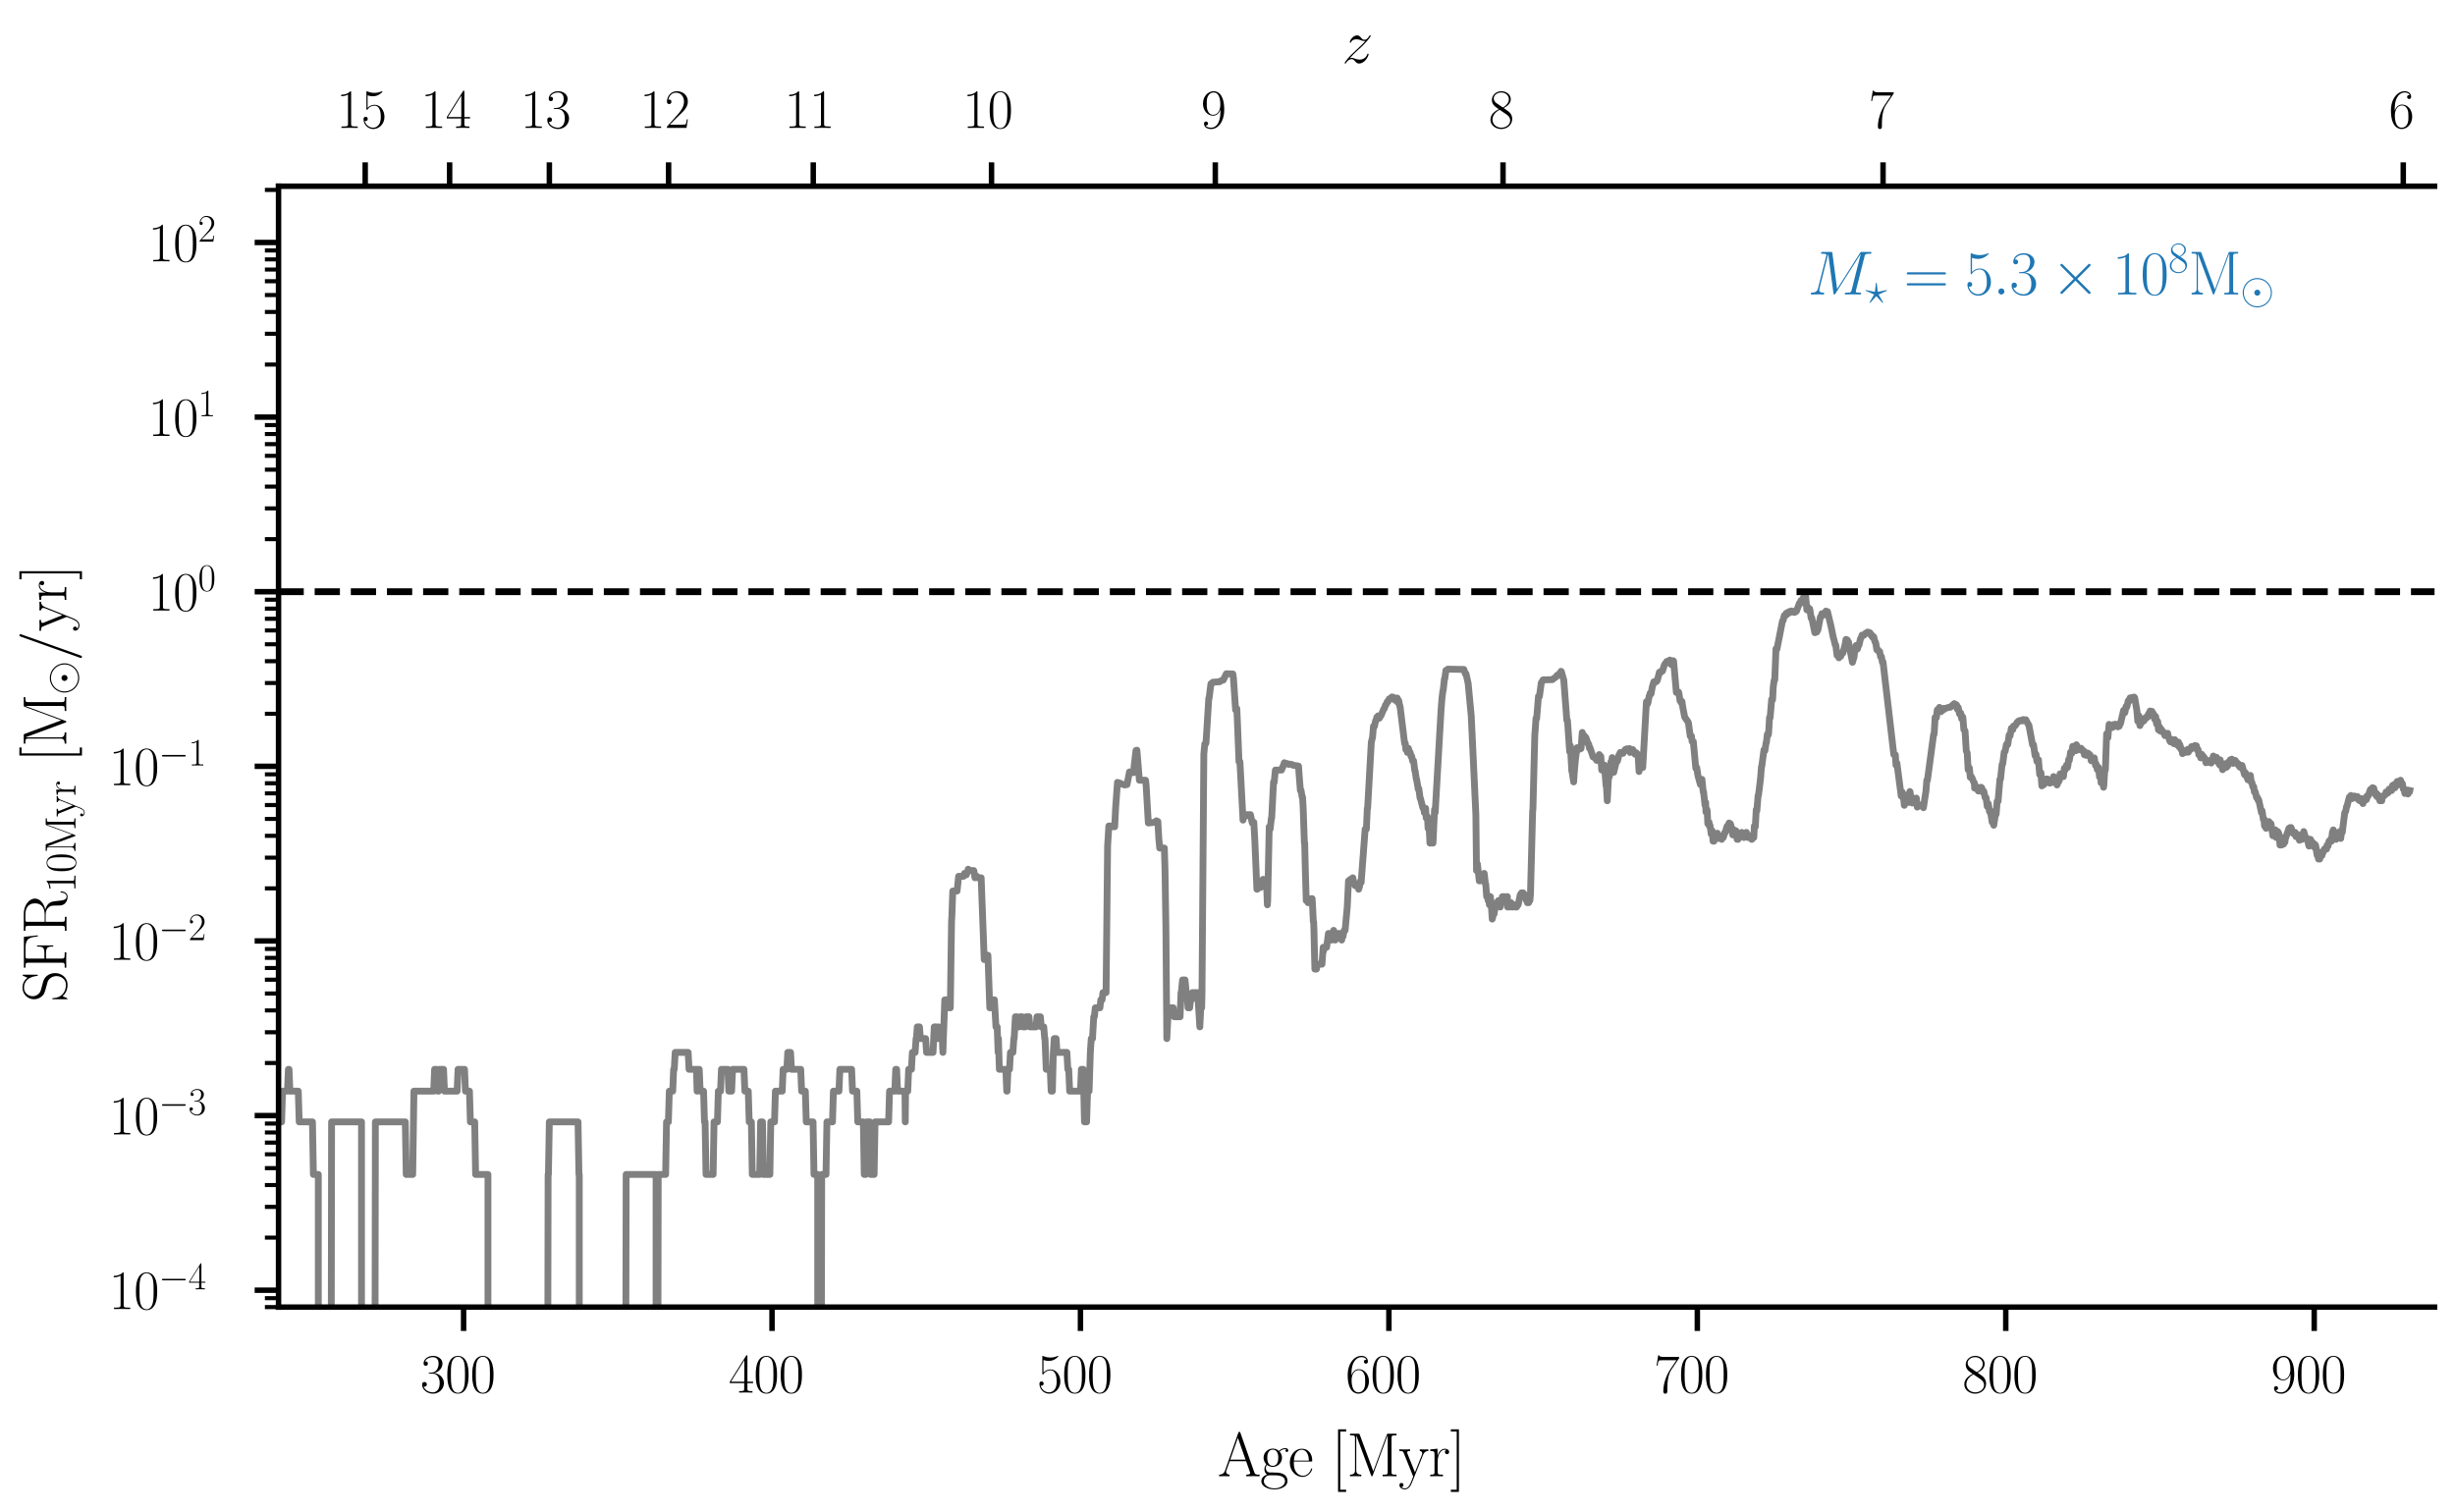 <?xml version="1.0" encoding="utf-8" standalone="no"?>
<!DOCTYPE svg PUBLIC "-//W3C//DTD SVG 1.1//EN"
  "http://www.w3.org/Graphics/SVG/1.1/DTD/svg11.dtd">
<svg xmlns:xlink="http://www.w3.org/1999/xlink" width="360pt" height="221.76pt" viewBox="0 0 360 221.76" xmlns="http://www.w3.org/2000/svg" version="1.1">
 <defs>
  <style type="text/css">*{stroke-linejoin: round; stroke-linecap: butt}</style>
 </defs>
 <g id="figure_1">
  <g id="patch_1">
   <path d="M 0 221.76 
L 360 221.76 
L 360 0 
L 0 0 
z
" style="fill: #ffffff"/>
  </g>
  <g id="axes_1">
   <g id="patch_2">
    <path d="M 40.844 191.709 
L 357 191.709 
L 357 27.311 
L 40.844 27.311 
z
" style="fill: #ffffff"/>
   </g>
   <g id="axes_2">
    <g id="patch_3">
     <path d="M 40.844 27.311 
L 357 27.311 
L 357 27.311 
L 40.844 27.311 
z
" style="fill: #ffffff"/>
    </g>
    <g id="matplotlib.axis_1">
     <g id="xtick_1">
      <g id="line2d_1">
       <defs>
        <path id="m0ac48e6e9f" d="M 0 0 
L 0 -3.5 
" style="stroke: #000000; stroke-width: 0.8"/>
       </defs>
       <g>
        <use xlink:href="#m0ac48e6e9f" x="352.413" y="27.311" style="stroke: #000000; stroke-width: 0.8"/>
       </g>
      </g>
      <g id="text_1">
       <!-- $\mathdefault{6}$ -->
       <g transform="translate(350.296 18.762) scale(0.08 -0.08)">
        <defs>
         <path id="CMR17-36" d="M 678 2198 
C 678 3712 1395 4076 1811 4076 
C 1946 4076 2272 4049 2400 3782 
C 2298 3782 2106 3782 2106 3558 
C 2106 3385 2246 3328 2336 3328 
C 2394 3328 2566 3353 2566 3571 
C 2566 3987 2246 4224 1805 4224 
C 1043 4224 243 3411 243 2011 
C 243 257 966 -128 1478 -128 
C 2099 -128 2688 431 2688 1295 
C 2688 2101 2170 2688 1517 2688 
C 1126 2688 838 2430 678 1979 
L 678 2198 
z
M 1478 25 
C 691 25 691 1212 691 1450 
C 691 1914 909 2585 1504 2585 
C 1613 2585 1926 2585 2138 2140 
C 2253 1889 2253 1624 2253 1302 
C 2253 954 2253 696 2118 438 
C 1978 173 1773 25 1478 25 
z
" transform="scale(0.016)"/>
        </defs>
        <use xlink:href="#CMR17-36" transform="scale(0.996)"/>
       </g>
      </g>
     </g>
     <g id="xtick_2">
      <g id="line2d_2">
       <g>
        <use xlink:href="#m0ac48e6e9f" x="276.129" y="27.311" style="stroke: #000000; stroke-width: 0.8"/>
       </g>
      </g>
      <g id="text_2">
       <!-- $\mathdefault{7}$ -->
       <g transform="translate(274.012 18.762) scale(0.08 -0.08)">
        <defs>
         <path id="CMR17-37" d="M 2886 3955 
L 2886 4096 
L 1382 4096 
C 634 4096 621 4166 595 4288 
L 480 4288 
L 294 3104 
L 410 3104 
C 429 3226 474 3552 550 3673 
C 589 3724 1062 3724 1171 3724 
L 2579 3724 
L 1869 2670 
C 1395 1961 1069 1003 1069 166 
C 1069 89 1069 -128 1299 -128 
C 1530 -128 1530 89 1530 172 
L 1530 466 
C 1530 1514 1709 2204 2003 2644 
L 2886 3955 
z
" transform="scale(0.016)"/>
        </defs>
        <use xlink:href="#CMR17-37" transform="scale(0.996)"/>
       </g>
      </g>
     </g>
     <g id="xtick_3">
      <g id="line2d_3">
       <g>
        <use xlink:href="#m0ac48e6e9f" x="220.402" y="27.311" style="stroke: #000000; stroke-width: 0.8"/>
       </g>
      </g>
      <g id="text_3">
       <!-- $\mathdefault{8}$ -->
       <g transform="translate(218.285 18.762) scale(0.08 -0.08)">
        <defs>
         <path id="CMR17-38" d="M 1741 2289 
C 2144 2494 2554 2803 2554 3298 
C 2554 3884 1990 4224 1472 4224 
C 890 4224 378 3800 378 3215 
C 378 3054 416 2777 666 2533 
C 730 2469 998 2276 1171 2154 
C 883 2006 211 1652 211 945 
C 211 282 838 -128 1459 -128 
C 2144 -128 2720 366 2720 1022 
C 2720 1607 2330 1877 2074 2051 
L 1741 2289 
z
M 902 2855 
C 851 2887 595 3086 595 3388 
C 595 3781 998 4076 1459 4076 
C 1965 4076 2336 3716 2336 3298 
C 2336 2700 1670 2359 1638 2359 
C 1632 2359 1626 2359 1574 2398 
L 902 2855 
z
M 2080 1536 
C 2176 1466 2483 1253 2483 861 
C 2483 385 2010 25 1472 25 
C 890 25 448 443 448 951 
C 448 1459 838 1884 1280 2083 
L 2080 1536 
z
" transform="scale(0.016)"/>
        </defs>
        <use xlink:href="#CMR17-38" transform="scale(0.996)"/>
       </g>
      </g>
     </g>
     <g id="xtick_4">
      <g id="line2d_4">
       <g>
        <use xlink:href="#m0ac48e6e9f" x="178.21" y="27.311" style="stroke: #000000; stroke-width: 0.8"/>
       </g>
      </g>
      <g id="text_4">
       <!-- $\mathdefault{9}$ -->
       <g transform="translate(176.093 18.762) scale(0.08 -0.08)">
        <defs>
         <path id="CMR17-39" d="M 2253 1871 
C 2253 448 1670 25 1190 25 
C 1043 25 685 43 538 281 
C 704 256 826 345 826 505 
C 826 678 685 736 595 736 
C 538 736 365 710 365 492 
C 365 68 742 -128 1203 -128 
C 1939 -128 2688 665 2688 2090 
C 2688 3857 1971 4224 1485 4224 
C 851 4224 243 3664 243 2800 
C 243 2000 762 1408 1414 1408 
C 1952 1408 2189 1910 2253 2122 
L 2253 1871 
z
M 1427 1510 
C 1254 1510 1011 1542 813 1929 
C 678 2181 678 2477 678 2793 
C 678 3174 678 3438 858 3722 
C 947 3857 1114 4076 1485 4076 
C 2240 4076 2240 2909 2240 2651 
C 2240 2193 2035 1510 1427 1510 
z
" transform="scale(0.016)"/>
        </defs>
        <use xlink:href="#CMR17-39" transform="scale(0.996)"/>
       </g>
      </g>
     </g>
     <g id="xtick_5">
      <g id="line2d_5">
       <g>
        <use xlink:href="#m0ac48e6e9f" x="145.396" y="27.311" style="stroke: #000000; stroke-width: 0.8"/>
       </g>
      </g>
      <g id="text_5">
       <!-- $\mathdefault{10}$ -->
       <g transform="translate(141.162 18.762) scale(0.08 -0.08)">
        <defs>
         <path id="CMR17-31" d="M 1702 4083 
C 1702 4217 1696 4224 1606 4224 
C 1357 3927 979 3833 621 3820 
C 602 3820 570 3820 563 3808 
C 557 3795 557 3782 557 3648 
C 755 3648 1088 3686 1344 3839 
L 1344 467 
C 1344 243 1331 166 781 166 
L 589 166 
L 589 0 
C 896 6 1216 12 1523 12 
C 1830 12 2150 6 2458 0 
L 2458 166 
L 2266 166 
C 1715 166 1702 236 1702 467 
L 1702 4083 
z
" transform="scale(0.016)"/>
         <path id="CMR17-30" d="M 2688 2038 
C 2688 2430 2682 3099 2413 3613 
C 2176 4063 1798 4224 1466 4224 
C 1158 4224 768 4082 525 3620 
C 269 3137 243 2539 243 2038 
C 243 1671 250 1112 448 623 
C 723 -39 1216 -128 1466 -128 
C 1760 -128 2208 -7 2470 604 
C 2662 1048 2688 1568 2688 2038 
z
M 1466 -26 
C 1056 -26 813 328 723 816 
C 653 1196 653 1749 653 2109 
C 653 2604 653 3015 736 3407 
C 858 3954 1216 4121 1466 4121 
C 1728 4121 2067 3947 2189 3420 
C 2272 3054 2278 2623 2278 2109 
C 2278 1691 2278 1176 2202 797 
C 2067 96 1690 -26 1466 -26 
z
" transform="scale(0.016)"/>
        </defs>
        <use xlink:href="#CMR17-31" transform="scale(0.996)"/>
        <use xlink:href="#CMR17-30" transform="translate(45.69 0) scale(0.996)"/>
       </g>
      </g>
     </g>
     <g id="xtick_6">
      <g id="line2d_6">
       <g>
        <use xlink:href="#m0ac48e6e9f" x="119.255" y="27.311" style="stroke: #000000; stroke-width: 0.8"/>
       </g>
      </g>
      <g id="text_6">
       <!-- $\mathdefault{11}$ -->
       <g transform="translate(115.02 18.762) scale(0.08 -0.08)">
        <use xlink:href="#CMR17-31" transform="scale(0.996)"/>
        <use xlink:href="#CMR17-31" transform="translate(45.69 0) scale(0.996)"/>
       </g>
      </g>
     </g>
     <g id="xtick_7">
      <g id="line2d_7">
       <g>
        <use xlink:href="#m0ac48e6e9f" x="98.042" y="27.311" style="stroke: #000000; stroke-width: 0.8"/>
       </g>
      </g>
      <g id="text_7">
       <!-- $\mathdefault{12}$ -->
       <g transform="translate(93.808 18.762) scale(0.08 -0.08)">
        <defs>
         <path id="CMR17-32" d="M 2669 990 
L 2554 990 
C 2490 537 2438 460 2413 422 
C 2381 371 1920 371 1830 371 
L 602 371 
C 832 620 1280 1073 1824 1596 
C 2214 1966 2669 2400 2669 3033 
C 2669 3788 2067 4224 1395 4224 
C 691 4224 262 3603 262 3027 
C 262 2777 448 2745 525 2745 
C 589 2745 781 2783 781 3007 
C 781 3206 614 3264 525 3264 
C 486 3264 448 3257 422 3244 
C 544 3788 915 4057 1306 4057 
C 1862 4057 2227 3616 2227 3033 
C 2227 2477 1901 1998 1536 1583 
L 262 147 
L 262 0 
L 2515 0 
L 2669 990 
z
" transform="scale(0.016)"/>
        </defs>
        <use xlink:href="#CMR17-31" transform="scale(0.996)"/>
        <use xlink:href="#CMR17-32" transform="translate(45.69 0) scale(0.996)"/>
       </g>
      </g>
     </g>
     <g id="xtick_8">
      <g id="line2d_8">
       <g>
        <use xlink:href="#m0ac48e6e9f" x="80.557" y="27.311" style="stroke: #000000; stroke-width: 0.8"/>
       </g>
      </g>
      <g id="text_8">
       <!-- $\mathdefault{13}$ -->
       <g transform="translate(76.323 18.762) scale(0.08 -0.08)">
        <defs>
         <path id="CMR17-33" d="M 1414 2176 
C 1984 2176 2234 1673 2234 1094 
C 2234 322 1824 25 1453 25 
C 1114 25 563 193 390 691 
C 422 678 454 678 486 678 
C 640 678 755 780 755 947 
C 755 1132 614 1216 486 1216 
C 378 1216 211 1164 211 927 
C 211 335 787 -128 1466 -128 
C 2176 -128 2720 432 2720 1087 
C 2720 1718 2208 2176 1600 2246 
C 2086 2347 2554 2776 2554 3353 
C 2554 3856 2048 4224 1472 4224 
C 890 4224 378 3862 378 3347 
C 378 3123 544 3084 627 3084 
C 762 3084 877 3167 877 3334 
C 877 3500 762 3584 627 3584 
C 602 3584 570 3584 544 3571 
C 730 3999 1235 4076 1459 4076 
C 1683 4076 2106 3966 2106 3347 
C 2106 3167 2080 2851 1862 2574 
C 1670 2329 1453 2316 1242 2297 
C 1210 2297 1062 2284 1037 2284 
C 992 2278 966 2272 966 2227 
C 966 2182 973 2176 1101 2176 
L 1414 2176 
z
" transform="scale(0.016)"/>
        </defs>
        <use xlink:href="#CMR17-31" transform="scale(0.996)"/>
        <use xlink:href="#CMR17-33" transform="translate(45.69 0) scale(0.996)"/>
       </g>
      </g>
     </g>
     <g id="xtick_9">
      <g id="line2d_9">
       <g>
        <use xlink:href="#m0ac48e6e9f" x="65.932" y="27.311" style="stroke: #000000; stroke-width: 0.8"/>
       </g>
      </g>
      <g id="text_9">
       <!-- $\mathdefault{14}$ -->
       <g transform="translate(61.698 18.762) scale(0.08 -0.08)">
        <defs>
         <path id="CMR17-34" d="M 2150 4147 
C 2150 4281 2144 4288 2029 4288 
L 128 1254 
L 128 1088 
L 1779 1088 
L 1779 460 
C 1779 230 1766 166 1318 166 
L 1197 166 
L 1197 0 
C 1402 12 1747 12 1965 12 
C 2182 12 2528 12 2733 0 
L 2733 166 
L 2611 166 
C 2163 166 2150 230 2150 460 
L 2150 1088 
L 2803 1088 
L 2803 1254 
L 2150 1254 
L 2150 4147 
z
M 1798 3723 
L 1798 1254 
L 256 1254 
L 1798 3723 
z
" transform="scale(0.016)"/>
        </defs>
        <use xlink:href="#CMR17-31" transform="scale(0.996)"/>
        <use xlink:href="#CMR17-34" transform="translate(45.69 0) scale(0.996)"/>
       </g>
      </g>
     </g>
     <g id="xtick_10">
      <g id="line2d_10">
       <g>
        <use xlink:href="#m0ac48e6e9f" x="53.553" y="27.311" style="stroke: #000000; stroke-width: 0.8"/>
       </g>
      </g>
      <g id="text_10">
       <!-- $\mathdefault{15}$ -->
       <g transform="translate(49.319 18.762) scale(0.08 -0.08)">
        <defs>
         <path id="CMR17-35" d="M 730 3750 
C 794 3724 1056 3641 1325 3641 
C 1920 3641 2246 3961 2432 4140 
C 2432 4191 2432 4224 2394 4224 
C 2387 4224 2374 4224 2323 4198 
C 2099 4102 1837 4032 1517 4032 
C 1325 4032 1037 4055 723 4191 
C 653 4224 640 4224 634 4224 
C 602 4224 595 4217 595 4090 
L 595 2231 
C 595 2113 595 2080 659 2080 
C 691 2080 704 2093 736 2139 
C 941 2435 1222 2560 1542 2560 
C 1766 2560 2246 2415 2246 1293 
C 2246 1087 2246 716 2054 422 
C 1894 159 1645 25 1370 25 
C 947 25 518 319 403 812 
C 429 806 480 793 506 793 
C 589 793 749 838 749 1036 
C 749 1209 627 1280 506 1280 
C 358 1280 262 1190 262 1011 
C 262 454 704 -128 1382 -128 
C 2042 -128 2669 441 2669 1267 
C 2669 2054 2170 2662 1549 2662 
C 1222 2662 947 2540 730 2304 
L 730 3750 
z
" transform="scale(0.016)"/>
        </defs>
        <use xlink:href="#CMR17-31" transform="scale(0.996)"/>
        <use xlink:href="#CMR17-35" transform="translate(45.69 0) scale(0.996)"/>
       </g>
      </g>
     </g>
     <g id="text_11">
      <!-- $z$ -->
      <g transform="translate(196.779 9.227) scale(0.09 -0.09)">
       <defs>
        <path id="CMMI12-7a" d="M 813 486 
C 1088 809 1312 1015 1632 1313 
C 2016 1657 2182 1822 2272 1922 
C 2720 2371 2944 2713 2944 2764 
C 2944 2816 2893 2816 2880 2816 
C 2835 2816 2822 2790 2790 2745 
C 2630 2470 2477 2368 2310 2368 
C 2176 2368 2106 2403 1984 2547 
C 1850 2707 1741 2816 1555 2816 
C 1088 2816 806 2265 806 2127 
C 806 2107 813 2067 870 2067 
C 922 2067 928 2094 947 2140 
C 1056 2387 1363 2415 1485 2415 
C 1619 2415 1747 2387 1882 2342 
C 2125 2239 2227 2239 2291 2239 
C 2336 2239 2362 2239 2394 2246 
C 2182 1988 1837 1670 1549 1399 
L 902 783 
C 512 380 275 32 275 -13 
C 275 -52 307 -64 346 -64 
C 384 -64 390 -58 435 19 
C 538 179 742 384 979 384 
C 1114 384 1178 356 1306 211 
C 1427 70 1536 -64 1741 -64 
C 2368 -64 2726 723 2726 876 
C 2726 902 2720 942 2656 942 
C 2605 942 2598 915 2579 849 
C 2438 460 2061 336 1811 336 
C 1677 336 1549 364 1414 409 
C 1158 512 1088 512 1005 512 
C 941 512 870 512 813 486 
z
" transform="scale(0.016)"/>
       </defs>
       <use xlink:href="#CMMI12-7a" transform="scale(0.996)"/>
      </g>
     </g>
    </g>
    <g id="matplotlib.axis_2"/>
    <g id="patch_4">
     <path d="M 357 27.311 
L 40.844 27.311 
" style="fill: none; stroke: #000000; stroke-width: 0.8; stroke-linejoin: miter; stroke-linecap: square"/>
    </g>
   </g>
   <g id="matplotlib.axis_3">
    <g id="xtick_11">
     <g id="line2d_11">
      <defs>
       <path id="m4d7f6a5929" d="M 0 0 
L 0 3.5 
" style="stroke: #000000; stroke-width: 0.8"/>
      </defs>
      <g>
       <use xlink:href="#m4d7f6a5929" x="67.981" y="191.709" style="stroke: #000000; stroke-width: 0.8"/>
      </g>
     </g>
     <g id="text_12">
      <!-- $\mathdefault{300}$ -->
      <g transform="translate(61.63 204.244) scale(0.08 -0.08)">
       <use xlink:href="#CMR17-33" transform="scale(0.996)"/>
       <use xlink:href="#CMR17-30" transform="translate(45.69 0) scale(0.996)"/>
       <use xlink:href="#CMR17-30" transform="translate(91.381 0) scale(0.996)"/>
      </g>
     </g>
    </g>
    <g id="xtick_12">
     <g id="line2d_12">
      <g>
       <use xlink:href="#m4d7f6a5929" x="113.21" y="191.709" style="stroke: #000000; stroke-width: 0.8"/>
      </g>
     </g>
     <g id="text_13">
      <!-- $\mathdefault{400}$ -->
      <g transform="translate(106.859 204.244) scale(0.08 -0.08)">
       <use xlink:href="#CMR17-34" transform="scale(0.996)"/>
       <use xlink:href="#CMR17-30" transform="translate(45.69 0) scale(0.996)"/>
       <use xlink:href="#CMR17-30" transform="translate(91.381 0) scale(0.996)"/>
      </g>
     </g>
    </g>
    <g id="xtick_13">
     <g id="line2d_13">
      <g>
       <use xlink:href="#m4d7f6a5929" x="158.439" y="191.709" style="stroke: #000000; stroke-width: 0.8"/>
      </g>
     </g>
     <g id="text_14">
      <!-- $\mathdefault{500}$ -->
      <g transform="translate(152.087 204.244) scale(0.08 -0.08)">
       <use xlink:href="#CMR17-35" transform="scale(0.996)"/>
       <use xlink:href="#CMR17-30" transform="translate(45.69 0) scale(0.996)"/>
       <use xlink:href="#CMR17-30" transform="translate(91.381 0) scale(0.996)"/>
      </g>
     </g>
    </g>
    <g id="xtick_14">
     <g id="line2d_14">
      <g>
       <use xlink:href="#m4d7f6a5929" x="203.667" y="191.709" style="stroke: #000000; stroke-width: 0.8"/>
      </g>
     </g>
     <g id="text_15">
      <!-- $\mathdefault{600}$ -->
      <g transform="translate(197.316 204.244) scale(0.08 -0.08)">
       <use xlink:href="#CMR17-36" transform="scale(0.996)"/>
       <use xlink:href="#CMR17-30" transform="translate(45.69 0) scale(0.996)"/>
       <use xlink:href="#CMR17-30" transform="translate(91.381 0) scale(0.996)"/>
      </g>
     </g>
    </g>
    <g id="xtick_15">
     <g id="line2d_15">
      <g>
       <use xlink:href="#m4d7f6a5929" x="248.896" y="191.709" style="stroke: #000000; stroke-width: 0.8"/>
      </g>
     </g>
     <g id="text_16">
      <!-- $\mathdefault{700}$ -->
      <g transform="translate(242.545 204.244) scale(0.08 -0.08)">
       <use xlink:href="#CMR17-37" transform="scale(0.996)"/>
       <use xlink:href="#CMR17-30" transform="translate(45.69 0) scale(0.996)"/>
       <use xlink:href="#CMR17-30" transform="translate(91.381 0) scale(0.996)"/>
      </g>
     </g>
    </g>
    <g id="xtick_16">
     <g id="line2d_16">
      <g>
       <use xlink:href="#m4d7f6a5929" x="294.125" y="191.709" style="stroke: #000000; stroke-width: 0.8"/>
      </g>
     </g>
     <g id="text_17">
      <!-- $\mathdefault{800}$ -->
      <g transform="translate(287.774 204.244) scale(0.08 -0.08)">
       <use xlink:href="#CMR17-38" transform="scale(0.996)"/>
       <use xlink:href="#CMR17-30" transform="translate(45.69 0) scale(0.996)"/>
       <use xlink:href="#CMR17-30" transform="translate(91.381 0) scale(0.996)"/>
      </g>
     </g>
    </g>
    <g id="xtick_17">
     <g id="line2d_17">
      <g>
       <use xlink:href="#m4d7f6a5929" x="339.354" y="191.709" style="stroke: #000000; stroke-width: 0.8"/>
      </g>
     </g>
     <g id="text_18">
      <!-- $\mathdefault{900}$ -->
      <g transform="translate(333.002 204.244) scale(0.08 -0.08)">
       <use xlink:href="#CMR17-39" transform="scale(0.996)"/>
       <use xlink:href="#CMR17-30" transform="translate(45.69 0) scale(0.996)"/>
       <use xlink:href="#CMR17-30" transform="translate(91.381 0) scale(0.996)"/>
      </g>
     </g>
    </g>
    <g id="text_19">
     <!-- Age [Myr] -->
     <g transform="translate(178.561 216.518) scale(0.09 -0.09)">
      <defs>
       <path id="CMR17-41" d="M 2323 4441 
C 2291 4524 2278 4544 2214 4544 
C 2150 4544 2138 4524 2106 4441 
L 749 580 
C 627 236 371 166 147 166 
L 147 0 
C 262 12 518 12 640 12 
C 800 12 1056 12 1210 0 
L 1210 166 
C 909 179 864 382 864 459 
C 864 516 877 548 890 586 
L 1229 1536 
L 2906 1536 
L 3290 453 
C 3322 376 3322 363 3322 338 
C 3322 166 3046 166 2925 166 
L 2925 0 
C 3110 12 3443 12 3642 12 
C 3808 12 4128 12 4282 0 
L 4282 166 
C 3942 166 3827 166 3744 402 
L 2323 4441 
z
M 2067 3924 
L 2848 1702 
L 1286 1702 
L 2067 3924 
z
" transform="scale(0.016)"/>
       <path id="CMR17-67" d="M 710 1165 
C 832 1068 1043 960 1299 960 
C 1805 960 2240 1359 2240 1895 
C 2240 2063 2189 2321 1997 2521 
C 2176 2713 2438 2777 2586 2777 
C 2611 2777 2650 2777 2682 2758 
C 2656 2751 2598 2726 2598 2623 
C 2598 2540 2656 2483 2739 2483 
C 2835 2483 2886 2547 2886 2630 
C 2886 2751 2790 2880 2586 2880 
C 2330 2880 2106 2758 1926 2591 
C 1734 2764 1504 2828 1299 2828 
C 794 2828 358 2431 358 1895 
C 358 1527 570 1294 634 1230 
C 442 1004 442 742 442 710 
C 442 544 506 300 723 166 
C 390 82 128 -184 128 -517 
C 128 -996 736 -1344 1466 -1344 
C 2170 -1344 2803 -1009 2803 -510 
C 2803 384 1856 384 1363 384 
C 1216 384 954 384 922 390 
C 723 422 589 601 589 825 
C 589 883 589 1024 710 1165 
z
M 1299 1068 
C 736 1068 736 1766 736 1895 
C 736 2024 736 2719 1299 2719 
C 1862 2719 1862 2024 1862 1895 
C 1862 1766 1862 1068 1299 1068 
z
M 1466 -1236 
C 826 -1236 384 -883 384 -517 
C 384 -311 493 -118 634 -11 
C 794 102 858 102 1293 102 
C 1818 102 2547 102 2547 -517 
C 2547 -883 2106 -1236 1466 -1236 
z
" transform="scale(0.016)"/>
       <path id="CMR17-65" d="M 2438 1503 
C 2464 1529 2464 1542 2464 1606 
C 2464 2251 2118 2816 1389 2816 
C 710 2816 173 2175 173 1394 
C 173 554 781 -64 1459 -64 
C 2176 -64 2458 619 2458 755 
C 2458 800 2419 800 2406 800 
C 2362 800 2355 787 2330 709 
C 2189 270 1837 51 1504 51 
C 1229 51 954 206 781 490 
C 582 819 582 1200 582 1503 
L 2438 1503 
z
M 589 1600 
C 634 2511 1126 2713 1382 2713 
C 1818 2713 2112 2308 2118 1600 
L 589 1600 
z
" transform="scale(0.016)"/>
       <path id="CMR17-5b" d="M 1504 -1600 
L 1504 -1376 
L 902 -1376 
L 902 4575 
L 1504 4575 
L 1504 4800 
L 678 4800 
L 678 -1600 
L 1504 -1600 
z
" transform="scale(0.016)"/>
       <path id="CMR17-4d" d="M 1338 4249 
C 1299 4345 1293 4352 1158 4352 
L 339 4352 
L 339 4185 
C 781 4185 851 4185 851 3898 
L 851 624 
C 851 465 851 166 339 166 
L 339 0 
C 486 12 755 12 915 12 
C 1075 12 1344 12 1491 0 
L 1491 166 
C 979 166 979 465 979 624 
L 979 4159 
L 986 4159 
L 2490 102 
C 2515 38 2528 0 2579 0 
C 2630 0 2643 38 2669 102 
L 4186 4191 
L 4192 4191 
L 4192 453 
C 4192 166 4122 166 3680 166 
L 3680 0 
C 3853 12 4198 12 4384 12 
C 4570 12 4922 12 5094 0 
L 5094 166 
C 4653 166 4582 166 4582 453 
L 4582 3898 
C 4582 4185 4653 4185 5094 4185 
L 5094 4352 
L 4282 4352 
C 4147 4352 4141 4345 4102 4249 
L 2720 516 
L 1338 4249 
z
" transform="scale(0.016)"/>
       <path id="CMR17-79" d="M 2496 2183 
C 2656 2579 2944 2585 3034 2585 
L 3034 2752 
C 2912 2745 2752 2739 2630 2739 
C 2496 2739 2285 2739 2157 2752 
L 2157 2585 
C 2400 2566 2406 2384 2406 2332 
C 2406 2268 2394 2235 2362 2158 
L 1664 409 
L 902 2300 
C 870 2378 870 2423 870 2430 
C 870 2572 1018 2585 1171 2585 
L 1171 2752 
C 1018 2739 742 2739 582 2739 
C 410 2739 205 2739 64 2752 
L 64 2585 
C 410 2585 448 2553 531 2345 
L 1485 -31 
C 1197 -795 1030 -1242 627 -1242 
C 557 -1242 397 -1223 282 -1106 
C 429 -1093 493 -1002 493 -892 
C 493 -782 416 -685 288 -685 
C 147 -685 77 -782 77 -899 
C 77 -1158 339 -1344 627 -1344 
C 998 -1344 1229 -983 1357 -659 
L 2496 2183 
z
" transform="scale(0.016)"/>
       <path id="CMR17-72" d="M 960 1517 
C 960 2134 1222 2713 1702 2713 
C 1747 2713 1792 2707 1837 2687 
C 1837 2687 1696 2642 1696 2475 
C 1696 2321 1818 2257 1914 2257 
C 1990 2257 2131 2302 2131 2482 
C 2131 2687 1926 2816 1709 2816 
C 1222 2816 1011 2340 947 2115 
L 941 2115 
L 941 2816 
L 198 2745 
L 198 2578 
C 576 2578 634 2540 634 2231 
L 634 443 
C 634 198 608 166 198 166 
L 198 0 
C 352 12 646 12 813 12 
C 998 12 1325 12 1498 0 
L 1498 166 
C 1037 166 960 166 960 455 
L 960 1517 
z
" transform="scale(0.016)"/>
       <path id="CMR17-5d" d="M 915 4800 
L 90 4800 
L 90 4575 
L 691 4575 
L 691 -1376 
L 90 -1376 
L 90 -1600 
L 915 -1600 
L 915 4800 
z
" transform="scale(0.016)"/>
      </defs>
      <use xlink:href="#CMR17-41" transform="scale(0.996)"/>
      <use xlink:href="#CMR17-67" transform="translate(69.072 0) scale(0.996)"/>
      <use xlink:href="#CMR17-65" transform="translate(114.763 0) scale(0.996)"/>
      <use xlink:href="#CMR17-5b" transform="translate(185.325 0) scale(0.996)"/>
      <use xlink:href="#CMR17-4d" transform="translate(210.196 0) scale(0.996)"/>
      <use xlink:href="#CMR17-79" transform="translate(294.883 0) scale(0.996)"/>
      <use xlink:href="#CMR17-72" transform="translate(343.175 0) scale(0.996)"/>
      <use xlink:href="#CMR17-5d" transform="translate(378.456 0) scale(0.996)"/>
     </g>
    </g>
   </g>
   <g id="matplotlib.axis_4">
    <g id="ytick_1">
     <g id="line2d_18">
      <defs>
       <path id="ma3265c0082" d="M 0 0 
L -3.5 0 
" style="stroke: #000000; stroke-width: 0.8"/>
      </defs>
      <g>
       <use xlink:href="#ma3265c0082" x="40.844" y="189.227" style="stroke: #000000; stroke-width: 0.8"/>
      </g>
     </g>
     <g id="text_20">
      <!-- $\mathdefault{10^{-4}}$ -->
      <g transform="translate(15.967 191.994) scale(0.08 -0.08)">
       <defs>
        <path id="CMSY10-0" d="M 4218 1472 
C 4326 1472 4442 1472 4442 1600 
C 4442 1728 4326 1728 4218 1728 
L 755 1728 
C 646 1728 531 1728 531 1600 
C 531 1472 646 1472 755 1472 
L 4218 1472 
z
" transform="scale(0.016)"/>
       </defs>
       <use xlink:href="#CMR17-31" transform="scale(0.996)"/>
       <use xlink:href="#CMR17-30" transform="translate(45.69 0) scale(0.996)"/>
       <use xlink:href="#CMSY10-0" transform="translate(91.381 36.154) scale(0.697)"/>
       <use xlink:href="#CMR17-34" transform="translate(145.622 36.154) scale(0.697)"/>
      </g>
     </g>
    </g>
    <g id="ytick_2">
     <g id="line2d_19">
      <g>
       <use xlink:href="#ma3265c0082" x="40.844" y="163.616" style="stroke: #000000; stroke-width: 0.8"/>
      </g>
     </g>
     <g id="text_21">
      <!-- $\mathdefault{10^{-3}}$ -->
      <g transform="translate(15.967 166.384) scale(0.08 -0.08)">
       <use xlink:href="#CMR17-31" transform="scale(0.996)"/>
       <use xlink:href="#CMR17-30" transform="translate(45.69 0) scale(0.996)"/>
       <use xlink:href="#CMSY10-0" transform="translate(91.381 36.154) scale(0.697)"/>
       <use xlink:href="#CMR17-33" transform="translate(145.622 36.154) scale(0.697)"/>
      </g>
     </g>
    </g>
    <g id="ytick_3">
     <g id="line2d_20">
      <g>
       <use xlink:href="#ma3265c0082" x="40.844" y="138.006" style="stroke: #000000; stroke-width: 0.8"/>
      </g>
     </g>
     <g id="text_22">
      <!-- $\mathdefault{10^{-2}}$ -->
      <g transform="translate(15.967 140.773) scale(0.08 -0.08)">
       <use xlink:href="#CMR17-31" transform="scale(0.996)"/>
       <use xlink:href="#CMR17-30" transform="translate(45.69 0) scale(0.996)"/>
       <use xlink:href="#CMSY10-0" transform="translate(91.381 36.154) scale(0.697)"/>
       <use xlink:href="#CMR17-32" transform="translate(145.622 36.154) scale(0.697)"/>
      </g>
     </g>
    </g>
    <g id="ytick_4">
     <g id="line2d_21">
      <g>
       <use xlink:href="#ma3265c0082" x="40.844" y="112.395" style="stroke: #000000; stroke-width: 0.8"/>
      </g>
     </g>
     <g id="text_23">
      <!-- $\mathdefault{10^{-1}}$ -->
      <g transform="translate(15.967 115.163) scale(0.08 -0.08)">
       <use xlink:href="#CMR17-31" transform="scale(0.996)"/>
       <use xlink:href="#CMR17-30" transform="translate(45.69 0) scale(0.996)"/>
       <use xlink:href="#CMSY10-0" transform="translate(91.381 36.154) scale(0.697)"/>
       <use xlink:href="#CMR17-31" transform="translate(145.622 36.154) scale(0.697)"/>
      </g>
     </g>
    </g>
    <g id="ytick_5">
     <g id="line2d_22">
      <g>
       <use xlink:href="#ma3265c0082" x="40.844" y="86.785" style="stroke: #000000; stroke-width: 0.8"/>
      </g>
     </g>
     <g id="text_24">
      <!-- $\mathdefault{10^{0}}$ -->
      <g transform="translate(21.723 89.552) scale(0.08 -0.08)">
       <use xlink:href="#CMR17-31" transform="scale(0.996)"/>
       <use xlink:href="#CMR17-30" transform="translate(45.69 0) scale(0.996)"/>
       <use xlink:href="#CMR17-30" transform="translate(91.381 36.154) scale(0.697)"/>
      </g>
     </g>
    </g>
    <g id="ytick_6">
     <g id="line2d_23">
      <g>
       <use xlink:href="#ma3265c0082" x="40.844" y="61.174" style="stroke: #000000; stroke-width: 0.8"/>
      </g>
     </g>
     <g id="text_25">
      <!-- $\mathdefault{10^{1}}$ -->
      <g transform="translate(21.723 63.942) scale(0.08 -0.08)">
       <use xlink:href="#CMR17-31" transform="scale(0.996)"/>
       <use xlink:href="#CMR17-30" transform="translate(45.69 0) scale(0.996)"/>
       <use xlink:href="#CMR17-31" transform="translate(91.381 36.154) scale(0.697)"/>
      </g>
     </g>
    </g>
    <g id="ytick_7">
     <g id="line2d_24">
      <g>
       <use xlink:href="#ma3265c0082" x="40.844" y="35.564" style="stroke: #000000; stroke-width: 0.8"/>
      </g>
     </g>
     <g id="text_26">
      <!-- $\mathdefault{10^{2}}$ -->
      <g transform="translate(21.723 38.331) scale(0.08 -0.08)">
       <use xlink:href="#CMR17-31" transform="scale(0.996)"/>
       <use xlink:href="#CMR17-30" transform="translate(45.69 0) scale(0.996)"/>
       <use xlink:href="#CMR17-32" transform="translate(91.381 36.154) scale(0.697)"/>
      </g>
     </g>
    </g>
    <g id="ytick_8">
     <g id="line2d_25">
      <defs>
       <path id="m550b82ad70" d="M 0 0 
L -2 0 
" style="stroke: #000000; stroke-width: 0.6"/>
      </defs>
      <g>
       <use xlink:href="#m550b82ad70" x="40.844" y="191.709" style="stroke: #000000; stroke-width: 0.6"/>
      </g>
     </g>
    </g>
    <g id="ytick_9">
     <g id="line2d_26">
      <g>
       <use xlink:href="#m550b82ad70" x="40.844" y="190.399" style="stroke: #000000; stroke-width: 0.6"/>
      </g>
     </g>
    </g>
    <g id="ytick_10">
     <g id="line2d_27">
      <g>
       <use xlink:href="#m550b82ad70" x="40.844" y="181.517" style="stroke: #000000; stroke-width: 0.6"/>
      </g>
     </g>
    </g>
    <g id="ytick_11">
     <g id="line2d_28">
      <g>
       <use xlink:href="#m550b82ad70" x="40.844" y="177.008" style="stroke: #000000; stroke-width: 0.6"/>
      </g>
     </g>
    </g>
    <g id="ytick_12">
     <g id="line2d_29">
      <g>
       <use xlink:href="#m550b82ad70" x="40.844" y="173.808" style="stroke: #000000; stroke-width: 0.6"/>
      </g>
     </g>
    </g>
    <g id="ytick_13">
     <g id="line2d_30">
      <g>
       <use xlink:href="#m550b82ad70" x="40.844" y="171.326" style="stroke: #000000; stroke-width: 0.6"/>
      </g>
     </g>
    </g>
    <g id="ytick_14">
     <g id="line2d_31">
      <g>
       <use xlink:href="#m550b82ad70" x="40.844" y="169.298" style="stroke: #000000; stroke-width: 0.6"/>
      </g>
     </g>
    </g>
    <g id="ytick_15">
     <g id="line2d_32">
      <g>
       <use xlink:href="#m550b82ad70" x="40.844" y="167.583" style="stroke: #000000; stroke-width: 0.6"/>
      </g>
     </g>
    </g>
    <g id="ytick_16">
     <g id="line2d_33">
      <g>
       <use xlink:href="#m550b82ad70" x="40.844" y="166.098" style="stroke: #000000; stroke-width: 0.6"/>
      </g>
     </g>
    </g>
    <g id="ytick_17">
     <g id="line2d_34">
      <g>
       <use xlink:href="#m550b82ad70" x="40.844" y="164.788" style="stroke: #000000; stroke-width: 0.6"/>
      </g>
     </g>
    </g>
    <g id="ytick_18">
     <g id="line2d_35">
      <g>
       <use xlink:href="#m550b82ad70" x="40.844" y="155.907" style="stroke: #000000; stroke-width: 0.6"/>
      </g>
     </g>
    </g>
    <g id="ytick_19">
     <g id="line2d_36">
      <g>
       <use xlink:href="#m550b82ad70" x="40.844" y="151.397" style="stroke: #000000; stroke-width: 0.6"/>
      </g>
     </g>
    </g>
    <g id="ytick_20">
     <g id="line2d_37">
      <g>
       <use xlink:href="#m550b82ad70" x="40.844" y="148.197" style="stroke: #000000; stroke-width: 0.6"/>
      </g>
     </g>
    </g>
    <g id="ytick_21">
     <g id="line2d_38">
      <g>
       <use xlink:href="#m550b82ad70" x="40.844" y="145.715" style="stroke: #000000; stroke-width: 0.6"/>
      </g>
     </g>
    </g>
    <g id="ytick_22">
     <g id="line2d_39">
      <g>
       <use xlink:href="#m550b82ad70" x="40.844" y="143.687" style="stroke: #000000; stroke-width: 0.6"/>
      </g>
     </g>
    </g>
    <g id="ytick_23">
     <g id="line2d_40">
      <g>
       <use xlink:href="#m550b82ad70" x="40.844" y="141.973" style="stroke: #000000; stroke-width: 0.6"/>
      </g>
     </g>
    </g>
    <g id="ytick_24">
     <g id="line2d_41">
      <g>
       <use xlink:href="#m550b82ad70" x="40.844" y="140.488" style="stroke: #000000; stroke-width: 0.6"/>
      </g>
     </g>
    </g>
    <g id="ytick_25">
     <g id="line2d_42">
      <g>
       <use xlink:href="#m550b82ad70" x="40.844" y="139.178" style="stroke: #000000; stroke-width: 0.6"/>
      </g>
     </g>
    </g>
    <g id="ytick_26">
     <g id="line2d_43">
      <g>
       <use xlink:href="#m550b82ad70" x="40.844" y="130.296" style="stroke: #000000; stroke-width: 0.6"/>
      </g>
     </g>
    </g>
    <g id="ytick_27">
     <g id="line2d_44">
      <g>
       <use xlink:href="#m550b82ad70" x="40.844" y="125.786" style="stroke: #000000; stroke-width: 0.6"/>
      </g>
     </g>
    </g>
    <g id="ytick_28">
     <g id="line2d_45">
      <g>
       <use xlink:href="#m550b82ad70" x="40.844" y="122.587" style="stroke: #000000; stroke-width: 0.6"/>
      </g>
     </g>
    </g>
    <g id="ytick_29">
     <g id="line2d_46">
      <g>
       <use xlink:href="#m550b82ad70" x="40.844" y="120.105" style="stroke: #000000; stroke-width: 0.6"/>
      </g>
     </g>
    </g>
    <g id="ytick_30">
     <g id="line2d_47">
      <g>
       <use xlink:href="#m550b82ad70" x="40.844" y="118.077" style="stroke: #000000; stroke-width: 0.6"/>
      </g>
     </g>
    </g>
    <g id="ytick_31">
     <g id="line2d_48">
      <g>
       <use xlink:href="#m550b82ad70" x="40.844" y="116.362" style="stroke: #000000; stroke-width: 0.6"/>
      </g>
     </g>
    </g>
    <g id="ytick_32">
     <g id="line2d_49">
      <g>
       <use xlink:href="#m550b82ad70" x="40.844" y="114.877" style="stroke: #000000; stroke-width: 0.6"/>
      </g>
     </g>
    </g>
    <g id="ytick_33">
     <g id="line2d_50">
      <g>
       <use xlink:href="#m550b82ad70" x="40.844" y="113.567" style="stroke: #000000; stroke-width: 0.6"/>
      </g>
     </g>
    </g>
    <g id="ytick_34">
     <g id="line2d_51">
      <g>
       <use xlink:href="#m550b82ad70" x="40.844" y="104.686" style="stroke: #000000; stroke-width: 0.6"/>
      </g>
     </g>
    </g>
    <g id="ytick_35">
     <g id="line2d_52">
      <g>
       <use xlink:href="#m550b82ad70" x="40.844" y="100.176" style="stroke: #000000; stroke-width: 0.6"/>
      </g>
     </g>
    </g>
    <g id="ytick_36">
     <g id="line2d_53">
      <g>
       <use xlink:href="#m550b82ad70" x="40.844" y="96.976" style="stroke: #000000; stroke-width: 0.6"/>
      </g>
     </g>
    </g>
    <g id="ytick_37">
     <g id="line2d_54">
      <g>
       <use xlink:href="#m550b82ad70" x="40.844" y="94.494" style="stroke: #000000; stroke-width: 0.6"/>
      </g>
     </g>
    </g>
    <g id="ytick_38">
     <g id="line2d_55">
      <g>
       <use xlink:href="#m550b82ad70" x="40.844" y="92.466" style="stroke: #000000; stroke-width: 0.6"/>
      </g>
     </g>
    </g>
    <g id="ytick_39">
     <g id="line2d_56">
      <g>
       <use xlink:href="#m550b82ad70" x="40.844" y="90.752" style="stroke: #000000; stroke-width: 0.6"/>
      </g>
     </g>
    </g>
    <g id="ytick_40">
     <g id="line2d_57">
      <g>
       <use xlink:href="#m550b82ad70" x="40.844" y="89.267" style="stroke: #000000; stroke-width: 0.6"/>
      </g>
     </g>
    </g>
    <g id="ytick_41">
     <g id="line2d_58">
      <g>
       <use xlink:href="#m550b82ad70" x="40.844" y="87.957" style="stroke: #000000; stroke-width: 0.6"/>
      </g>
     </g>
    </g>
    <g id="ytick_42">
     <g id="line2d_59">
      <g>
       <use xlink:href="#m550b82ad70" x="40.844" y="79.075" style="stroke: #000000; stroke-width: 0.6"/>
      </g>
     </g>
    </g>
    <g id="ytick_43">
     <g id="line2d_60">
      <g>
       <use xlink:href="#m550b82ad70" x="40.844" y="74.565" style="stroke: #000000; stroke-width: 0.6"/>
      </g>
     </g>
    </g>
    <g id="ytick_44">
     <g id="line2d_61">
      <g>
       <use xlink:href="#m550b82ad70" x="40.844" y="71.366" style="stroke: #000000; stroke-width: 0.6"/>
      </g>
     </g>
    </g>
    <g id="ytick_45">
     <g id="line2d_62">
      <g>
       <use xlink:href="#m550b82ad70" x="40.844" y="68.884" style="stroke: #000000; stroke-width: 0.6"/>
      </g>
     </g>
    </g>
    <g id="ytick_46">
     <g id="line2d_63">
      <g>
       <use xlink:href="#m550b82ad70" x="40.844" y="66.856" style="stroke: #000000; stroke-width: 0.6"/>
      </g>
     </g>
    </g>
    <g id="ytick_47">
     <g id="line2d_64">
      <g>
       <use xlink:href="#m550b82ad70" x="40.844" y="65.141" style="stroke: #000000; stroke-width: 0.6"/>
      </g>
     </g>
    </g>
    <g id="ytick_48">
     <g id="line2d_65">
      <g>
       <use xlink:href="#m550b82ad70" x="40.844" y="63.656" style="stroke: #000000; stroke-width: 0.6"/>
      </g>
     </g>
    </g>
    <g id="ytick_49">
     <g id="line2d_66">
      <g>
       <use xlink:href="#m550b82ad70" x="40.844" y="62.346" style="stroke: #000000; stroke-width: 0.6"/>
      </g>
     </g>
    </g>
    <g id="ytick_50">
     <g id="line2d_67">
      <g>
       <use xlink:href="#m550b82ad70" x="40.844" y="53.465" style="stroke: #000000; stroke-width: 0.6"/>
      </g>
     </g>
    </g>
    <g id="ytick_51">
     <g id="line2d_68">
      <g>
       <use xlink:href="#m550b82ad70" x="40.844" y="48.955" style="stroke: #000000; stroke-width: 0.6"/>
      </g>
     </g>
    </g>
    <g id="ytick_52">
     <g id="line2d_69">
      <g>
       <use xlink:href="#m550b82ad70" x="40.844" y="45.755" style="stroke: #000000; stroke-width: 0.6"/>
      </g>
     </g>
    </g>
    <g id="ytick_53">
     <g id="line2d_70">
      <g>
       <use xlink:href="#m550b82ad70" x="40.844" y="43.273" style="stroke: #000000; stroke-width: 0.6"/>
      </g>
     </g>
    </g>
    <g id="ytick_54">
     <g id="line2d_71">
      <g>
       <use xlink:href="#m550b82ad70" x="40.844" y="41.245" style="stroke: #000000; stroke-width: 0.6"/>
      </g>
     </g>
    </g>
    <g id="ytick_55">
     <g id="line2d_72">
      <g>
       <use xlink:href="#m550b82ad70" x="40.844" y="39.531" style="stroke: #000000; stroke-width: 0.6"/>
      </g>
     </g>
    </g>
    <g id="ytick_56">
     <g id="line2d_73">
      <g>
       <use xlink:href="#m550b82ad70" x="40.844" y="38.046" style="stroke: #000000; stroke-width: 0.6"/>
      </g>
     </g>
    </g>
    <g id="ytick_57">
     <g id="line2d_74">
      <g>
       <use xlink:href="#m550b82ad70" x="40.844" y="36.736" style="stroke: #000000; stroke-width: 0.6"/>
      </g>
     </g>
    </g>
    <g id="ytick_58">
     <g id="line2d_75">
      <g>
       <use xlink:href="#m550b82ad70" x="40.844" y="27.854" style="stroke: #000000; stroke-width: 0.6"/>
      </g>
     </g>
    </g>
    <g id="text_27">
     <!-- $\mathrm{SFR}_{10\mathrm{Myr}}$ [$\mathrm{M}_\odot/\mathrm{yr}$] -->
     <g transform="translate(9.725 146.977) rotate(-90) scale(0.09 -0.09)">
      <defs>
       <path id="CMR17-53" d="M 2803 4351 
C 2803 4467 2797 4473 2758 4473 
C 2720 4473 2707 4447 2682 4390 
L 2490 3965 
C 2246 4320 1875 4480 1472 4480 
C 819 4480 294 3958 294 3301 
C 294 3101 339 2817 557 2546 
C 794 2250 1018 2198 1530 2063 
C 1722 2011 2042 1927 2106 1901 
C 2470 1747 2662 1360 2662 999 
C 2662 534 2336 38 1779 38 
C 1094 38 454 425 410 1328 
C 403 1431 397 1437 352 1437 
C 301 1437 294 1431 294 1302 
L 294 0 
C 294 -116 301 -122 339 -122 
C 384 -122 397 -90 486 109 
C 493 128 493 141 614 386 
C 934 -39 1472 -128 1779 -128 
C 2477 -128 2970 457 2970 1141 
C 2970 1476 2848 1734 2778 1850 
C 2509 2263 2221 2340 1914 2417 
C 1869 2437 1856 2437 1498 2527 
C 1152 2617 1005 2662 845 2836 
C 666 3036 602 3243 602 3449 
C 602 3868 934 4326 1478 4326 
C 2157 4326 2579 3842 2675 3036 
C 2694 2920 2701 2914 2746 2914 
C 2803 2914 2803 2933 2803 3043 
L 2803 4351 
z
" transform="scale(0.016)"/>
       <path id="CMR17-46" d="M 3482 4339 
L 326 4339 
L 326 4172 
C 768 4172 838 4172 838 3883 
L 838 450 
C 838 166 768 166 326 166 
L 326 0 
C 512 12 870 12 1069 12 
C 1331 12 1638 12 1901 0 
L 1901 166 
L 1760 166 
C 1274 166 1261 229 1261 456 
L 1261 2073 
L 1837 2073 
C 2432 2073 2490 1865 2490 1334 
L 2605 1334 
L 2605 2991 
L 2490 2991 
C 2490 2451 2432 2240 1837 2240 
L 1261 2240 
L 1261 3922 
C 1261 4140 1274 4172 1530 4172 
L 2355 4172 
C 3322 4172 3430 3774 3520 2920 
L 3635 2920 
L 3482 4339 
z
" transform="scale(0.016)"/>
       <path id="CMR17-52" d="M 2509 2156 
C 3117 2278 3629 2689 3629 3203 
C 3629 3806 2950 4352 2054 4352 
L 333 4352 
L 333 4185 
C 774 4185 845 4185 845 3896 
L 845 428 
C 845 140 774 140 333 140 
L 333 -26 
C 518 -13 851 -13 1050 -13 
C 1248 -13 1581 -13 1766 -26 
L 1766 140 
C 1325 140 1254 140 1254 428 
L 1254 2112 
L 2003 2112 
C 2368 2112 2573 1964 2662 1881 
C 2918 1632 2918 1459 2918 1024 
C 2918 595 2918 377 3110 160 
C 3354 -103 3680 -128 3821 -128 
C 4294 -128 4365 403 4365 512 
C 4365 550 4365 595 4307 595 
C 4256 595 4250 556 4250 531 
C 4218 115 4032 -26 3834 -26 
C 3482 -26 3443 377 3405 768 
C 3386 902 3373 998 3360 1139 
C 3322 1459 3270 1926 2509 2156 
z
M 1984 2214 
L 1254 2214 
L 1254 3935 
C 1254 4153 1267 4185 1523 4185 
L 1990 4185 
C 2522 4185 3142 3999 3142 3203 
C 3142 2374 2464 2214 1984 2214 
z
" transform="scale(0.016)"/>
       <path id="CMSY10-c" d="M 4621 1606 
C 4621 2787 3661 3744 2490 3744 
C 1299 3744 352 2774 352 1606 
C 352 419 1312 -545 2483 -545 
C 3674 -545 4621 432 4621 1606 
z
M 2490 -384 
C 1389 -384 512 516 512 1606 
C 512 2709 1408 3584 2483 3584 
C 3584 3584 4461 2690 4461 1606 
C 4461 497 3565 -384 2490 -384 
z
M 2925 1606 
C 2925 1849 2726 2048 2490 2048 
C 2234 2048 2048 1836 2048 1606 
C 2048 1363 2246 1164 2483 1164 
C 2739 1164 2925 1375 2925 1606 
z
" transform="scale(0.016)"/>
       <path id="CMMI12-3d" d="M 2746 4563 
C 2746 4569 2784 4665 2784 4678 
C 2784 4755 2720 4800 2669 4800 
C 2637 4800 2579 4800 2528 4659 
L 384 -1364 
C 384 -1370 346 -1466 346 -1479 
C 346 -1556 410 -1600 461 -1600 
C 499 -1600 557 -1594 602 -1460 
L 2746 4563 
z
" transform="scale(0.016)"/>
      </defs>
      <use xlink:href="#CMR17-53" transform="scale(0.996)"/>
      <use xlink:href="#CMR17-46" transform="translate(50.895 0) scale(0.996)"/>
      <use xlink:href="#CMR17-52" transform="translate(110.879 0) scale(0.996)"/>
      <use xlink:href="#CMR17-31" transform="translate(178.67 -14.944) scale(0.697)"/>
      <use xlink:href="#CMR17-30" transform="translate(210.654 -14.944) scale(0.697)"/>
      <use xlink:href="#CMR17-4d" transform="translate(242.637 -14.944) scale(0.697)"/>
      <use xlink:href="#CMR17-79" transform="translate(301.917 -14.944) scale(0.697)"/>
      <use xlink:href="#CMR17-72" transform="translate(335.722 -14.944) scale(0.697)"/>
      <use xlink:href="#CMR17-5b" transform="translate(390.993 0) scale(0.996)"/>
      <use xlink:href="#CMR17-4d" transform="translate(415.864 0) scale(0.996)"/>
      <use xlink:href="#CMSY10-c" transform="translate(500.551 -14.944) scale(0.697)"/>
      <use xlink:href="#CMMI12-3d" transform="translate(555.29 0) scale(0.996)"/>
      <use xlink:href="#CMR17-79" transform="translate(604.065 0) scale(0.996)"/>
      <use xlink:href="#CMR17-72" transform="translate(652.358 0) scale(0.996)"/>
      <use xlink:href="#CMR17-5d" transform="translate(687.638 0) scale(0.996)"/>
     </g>
    </g>
   </g>
   <g id="line2d_76">
    <path d="M 40.799 164.544 
L 41.296 164.544 
L 41.432 160.035 
L 42.156 160.035 
L 42.291 156.835 
L 42.382 156.835 
L 42.517 160.035 
L 43.739 160.035 
L 43.874 164.544 
L 45.819 164.544 
L 45.955 172.254 
L 46.679 172.254 
L 46.679 222.76 
M 48.533 222.76 
L 48.623 164.544 
L 53.011 164.544 
L 53.011 222.76 
M 54.955 222.76 
L 55.046 164.544 
L 59.433 164.544 
L 59.569 172.254 
L 60.519 172.254 
L 60.699 160.035 
L 63.594 160.035 
L 63.73 156.835 
L 64.046 156.835 
L 64.182 160.035 
L 64.318 160.035 
L 64.453 156.835 
L 65.041 156.835 
L 65.177 160.035 
L 67.031 160.035 
L 67.167 156.835 
L 68.117 156.835 
L 68.253 160.035 
L 68.841 160.035 
L 68.976 164.544 
L 69.609 164.544 
L 69.745 172.254 
L 71.554 172.254 
L 71.554 222.76 
M 80.283 222.76 
L 80.374 172.254 
L 80.419 172.254 
L 80.555 164.544 
L 84.761 164.544 
L 84.897 172.254 
L 84.942 172.254 
L 84.942 222.76 
M 91.726 222.76 
L 91.817 172.254 
L 96.204 172.254 
L 96.204 222.76 
M 96.43 222.76 
L 96.521 172.254 
L 97.606 172.254 
L 97.742 164.544 
L 98.013 164.544 
L 98.149 160.035 
L 98.646 160.035 
L 98.782 156.835 
L 98.872 156.835 
L 99.008 154.353 
L 100.908 154.353 
L 101.043 156.835 
L 102.129 156.835 
L 102.219 160.035 
L 102.355 156.835 
L 102.536 156.835 
L 102.672 160.035 
L 103.169 160.035 
L 103.305 164.544 
L 103.395 164.544 
L 103.531 172.254 
L 104.571 172.254 
L 104.707 164.544 
L 105.204 164.544 
L 105.34 160.035 
L 105.657 160.035 
L 105.792 156.835 
L 106.742 156.835 
L 106.878 160.035 
L 107.285 160.035 
L 107.421 156.835 
L 109.094 156.835 
L 109.23 160.035 
L 109.727 160.035 
L 109.863 164.544 
L 110.18 164.544 
L 110.315 172.254 
L 111.401 172.254 
L 111.537 164.544 
L 111.808 164.544 
L 111.944 172.254 
L 112.893 172.254 
L 113.029 164.544 
L 113.572 164.544 
L 113.707 160.035 
L 114.703 160.035 
L 114.838 156.835 
L 115.381 156.835 
L 115.517 154.353 
L 115.924 154.353 
L 116.059 156.835 
L 117.416 156.835 
L 117.552 160.035 
L 118.095 160.035 
L 118.23 164.544 
L 119.225 164.544 
L 119.361 172.254 
L 119.904 172.254 
L 119.904 222.76 
M 120.401 222.76 
L 120.492 172.254 
L 121.125 172.254 
L 121.261 164.544 
L 122.075 164.544 
L 122.21 160.035 
L 123.025 160.035 
L 123.16 156.835 
L 124.879 156.835 
L 125.015 160.035 
L 125.648 160.035 
L 125.784 164.544 
L 126.598 164.544 
L 126.733 172.254 
L 126.959 172.254 
L 127.095 164.544 
L 127.547 164.544 
L 127.683 172.254 
L 128.181 172.254 
L 128.316 164.544 
L 130.306 164.544 
L 130.442 160.035 
L 131.211 160.035 
L 131.347 156.835 
L 131.482 156.835 
L 131.618 160.035 
L 132.704 160.035 
L 132.749 164.544 
L 132.794 160.035 
L 133.111 160.035 
L 133.246 156.835 
L 133.653 156.835 
L 133.789 154.353 
L 134.196 154.353 
L 134.332 152.325 
L 134.377 152.325 
L 134.513 150.61 
L 134.829 150.61 
L 134.965 152.325 
L 135.734 152.325 
L 135.87 154.353 
L 136.819 154.353 
L 137 150.61 
L 137.272 150.61 
L 137.407 152.325 
L 137.453 152.325 
L 137.588 150.61 
L 137.633 150.61 
L 137.769 152.325 
L 138.176 152.325 
L 138.267 154.353 
L 138.538 146.643 
L 138.9 146.643 
L 139.036 147.815 
L 139.352 147.815 
L 139.533 135.191 
L 139.578 134.424 
L 139.714 130.682 
L 140.347 130.682 
L 140.573 128.522 
L 141.297 128.522 
L 141.433 128.094 
L 141.568 128.306 
L 141.704 128.306 
L 141.84 127.886 
L 141.885 127.886 
L 141.975 127.482 
L 142.111 127.682 
L 142.79 127.682 
L 142.835 127.886 
L 142.97 128.742 
L 143.106 128.522 
L 143.242 128.522 
L 143.378 128.742 
L 143.875 128.742 
L 144.327 140.741 
L 144.599 140.741 
L 144.734 140.106 
L 144.87 140.106 
L 145.141 147.815 
L 145.368 147.815 
L 145.503 146.643 
L 145.82 146.643 
L 146.046 150.61 
L 146.227 150.61 
L 146.363 154.353 
L 146.408 152.325 
L 146.544 156.835 
L 147.493 156.835 
L 147.629 160.035 
L 147.674 160.035 
L 147.81 156.835 
L 148.036 156.835 
L 148.172 154.353 
L 148.534 154.353 
L 148.669 152.325 
L 148.715 152.325 
L 148.895 149.125 
L 149.122 149.125 
L 149.257 150.61 
L 149.483 150.61 
L 149.619 149.125 
L 149.89 149.125 
L 150.026 150.61 
L 150.343 150.61 
L 150.478 149.125 
L 150.885 149.125 
L 151.021 150.61 
L 151.926 150.61 
L 152.061 149.125 
L 152.559 149.125 
L 152.695 150.61 
L 153.056 150.61 
L 153.192 152.325 
L 153.237 152.325 
L 153.418 156.835 
L 154.006 156.835 
L 154.142 160.035 
L 154.323 160.035 
L 154.459 154.353 
L 154.594 152.325 
L 154.866 152.325 
L 155.001 154.353 
L 156.449 154.353 
L 156.584 156.835 
L 156.72 156.835 
L 156.856 160.035 
L 158.439 160.035 
L 158.574 156.835 
L 158.846 156.835 
L 159.027 164.544 
L 159.343 164.544 
L 159.479 160.035 
L 159.705 160.035 
L 159.886 154.353 
L 160.022 152.325 
L 160.203 152.325 
L 160.384 149.125 
L 160.474 149.125 
L 160.61 147.815 
L 161.288 147.815 
L 161.424 146.643 
L 161.605 146.643 
L 161.74 145.583 
L 162.193 145.583 
L 162.419 124.085 
L 162.6 121.145 
L 162.962 121.145 
L 163.097 121.258 
L 163.188 121.258 
L 163.323 121.145 
L 163.369 121.145 
L 163.459 121.258 
L 163.595 118.462 
L 163.866 114.745 
L 164.047 114.808 
L 164.273 114.872 
L 164.499 115.001 
L 164.771 115.066 
L 164.906 115.131 
L 165.268 115.066 
L 165.63 113.213 
L 166.218 113.323 
L 166.354 111.964 
L 166.58 110.068 
L 166.716 110.027 
L 166.896 112.213 
L 167.077 114.434 
L 167.982 114.434 
L 168.072 115.263 
L 168.389 120.704 
L 169.384 120.597 
L 169.565 120.385 
L 169.791 120.49 
L 169.927 122.972 
L 170.062 124.382 
L 170.741 124.382 
L 170.831 127.285 
L 170.967 136.016 
L 171.103 152.325 
L 171.329 147.815 
L 172.053 147.815 
L 172.188 149.125 
L 173.048 149.125 
L 173.183 145.583 
L 173.228 145.583 
L 173.409 143.725 
L 173.771 143.725 
L 173.952 145.583 
L 174.043 145.583 
L 174.223 147.815 
L 174.45 147.815 
L 174.585 146.643 
L 174.721 146.643 
L 174.857 145.583 
L 175.626 145.583 
L 175.942 150.61 
L 176.078 147.815 
L 176.214 147.815 
L 176.259 145.583 
L 176.53 110.578 
L 176.666 109.114 
L 176.802 109.076 
L 176.847 108.963 
L 177.254 102.421 
L 177.299 102.421 
L 177.57 100.282 
L 177.706 100.265 
L 177.842 100.061 
L 178.837 99.993 
L 179.108 99.81 
L 179.38 99.745 
L 179.832 98.816 
L 180.782 98.847 
L 180.872 99.469 
L 181.189 104.132 
L 181.234 104.035 
L 181.279 103.844 
L 181.37 103.939 
L 181.46 106.01 
L 181.686 111.72 
L 181.822 111.72 
L 182.229 119.382 
L 182.274 120.28 
L 182.319 119.973 
L 182.41 119.478 
L 182.455 119.673 
L 182.726 119.673 
L 182.862 119.478 
L 183.36 119.478 
L 183.631 120.704 
L 183.857 120.597 
L 183.993 122.972 
L 184.309 130.42 
L 184.355 130.42 
L 184.49 130.164 
L 184.581 130.164 
L 184.717 129.914 
L 184.852 130.164 
L 185.124 129.196 
L 185.169 129.196 
L 185.214 128.967 
L 185.259 129.196 
L 185.35 129.196 
L 185.44 129.431 
L 185.576 129.196 
L 185.621 129.196 
L 185.757 130.42 
L 185.847 132.709 
L 185.893 132.091 
L 186.119 121.258 
L 186.209 121.603 
L 186.254 121.603 
L 186.435 119.973 
L 186.48 119.973 
L 186.571 118.201 
L 186.752 114.682 
L 186.797 114.808 
L 186.842 114.745 
L 187.023 112.941 
L 187.928 112.941 
L 188.063 112.519 
L 188.109 112.519 
L 188.335 111.866 
L 188.38 111.915 
L 188.832 112.013 
L 188.968 112.113 
L 189.013 112.063 
L 189.42 112.113 
L 189.556 112.213 
L 190.054 112.314 
L 190.189 112.314 
L 190.415 112.365 
L 190.506 113.662 
L 190.687 115.945 
L 190.777 115.875 
L 190.958 116.977 
L 191.003 116.9 
L 191.094 118.462 
L 191.275 123.655 
L 191.32 123.655 
L 191.41 127.482 
L 191.546 132.091 
L 191.682 132.091 
L 191.817 132.396 
L 191.908 132.396 
L 192.044 132.091 
L 192.134 132.091 
L 192.27 131.795 
L 192.405 131.795 
L 192.451 132.396 
L 192.586 135.191 
L 192.632 135.191 
L 192.677 136.452 
L 192.812 142.134 
L 193.039 142.134 
L 193.174 141.416 
L 193.853 141.416 
L 194.034 138.934 
L 194.079 139.504 
L 194.124 138.934 
L 194.531 138.934 
L 194.803 136.906 
L 194.893 136.906 
L 194.983 137.874 
L 195.029 137.379 
L 195.21 137.379 
L 195.3 137.874 
L 195.436 137.379 
L 195.526 137.379 
L 195.571 136.452 
L 195.617 136.906 
L 195.662 136.906 
L 195.798 137.874 
L 195.933 137.379 
L 196.024 137.379 
L 196.114 136.906 
L 196.205 137.379 
L 196.34 136.906 
L 196.431 136.906 
L 196.566 137.379 
L 196.657 136.906 
L 196.747 137.874 
L 196.793 137.379 
L 196.928 137.379 
L 197.109 136.452 
L 197.245 136.452 
L 197.562 133.032 
L 197.742 129.196 
L 197.878 129.196 
L 198.014 128.967 
L 198.059 129.196 
L 198.104 128.967 
L 198.149 128.967 
L 198.195 129.196 
L 198.24 128.967 
L 198.285 128.967 
L 198.376 128.742 
L 198.557 129.67 
L 198.602 129.67 
L 198.737 129.914 
L 198.918 129.914 
L 199.054 129.67 
L 199.099 129.67 
L 199.235 130.42 
L 199.28 130.164 
L 199.325 130.164 
L 199.506 129.196 
L 199.552 129.431 
L 199.597 129.431 
L 200.185 121.603 
L 200.366 121.603 
L 200.501 118.551 
L 200.547 118.551 
L 201.089 108.851 
L 201.27 108.13 
L 201.406 106.511 
L 201.542 106.541 
L 201.723 105.697 
L 201.768 105.697 
L 201.903 105.177 
L 201.994 105.366 
L 202.039 105.258 
L 202.084 104.992 
L 202.13 105.204 
L 202.265 105.339 
L 202.401 104.966 
L 202.491 104.992 
L 202.808 104.23 
L 202.944 103.939 
L 202.989 103.939 
L 203.17 103.402 
L 203.26 103.334 
L 203.441 102.89 
L 203.486 102.912 
L 203.532 102.912 
L 203.713 102.505 
L 203.803 102.463 
L 203.939 102.379 
L 203.984 102.4 
L 204.12 102.214 
L 204.165 102.255 
L 204.255 102.442 
L 204.301 102.338 
L 204.346 102.276 
L 204.527 102.674 
L 204.572 102.484 
L 204.617 102.526 
L 204.753 102.781 
L 204.798 102.76 
L 204.889 102.379 
L 204.979 103.021 
L 205.024 102.999 
L 205.069 102.696 
L 205.115 102.781 
L 205.25 103.563 
L 205.296 103.54 
L 205.974 109.038 
L 206.019 109 
L 206.065 109 
L 206.155 109.944 
L 206.2 109.822 
L 206.291 109.822 
L 206.381 110.362 
L 206.517 109.741 
L 206.562 109.862 
L 206.698 110.362 
L 206.788 110.362 
L 206.924 110.976 
L 207.014 110.931 
L 207.15 111.625 
L 207.286 111.577 
L 207.467 113.049 
L 207.512 113.049 
L 207.693 114.311 
L 207.738 114.311 
L 207.828 114.872 
L 207.964 115.736 
L 208.055 115.667 
L 208.235 117.055 
L 208.281 117.055 
L 208.643 118.462 
L 208.688 118.551 
L 208.733 118.462 
L 208.778 118.462 
L 208.869 119.192 
L 208.914 119.005 
L 208.959 118.913 
L 209.05 118.551 
L 209.14 119.973 
L 209.185 119.673 
L 209.321 119.772 
L 209.411 121.487 
L 209.457 121.258 
L 209.547 120.922 
L 209.683 123.655 
L 209.773 122.972 
L 209.818 123.105 
L 209.954 123.655 
L 209.999 123.655 
L 210.09 123.515 
L 210.135 123.655 
L 210.361 118.73 
L 210.406 118.821 
L 210.452 119.192 
L 211.311 104.205 
L 211.447 102.442 
L 211.582 101.329 
L 211.628 101.234 
L 211.809 99.582 
L 211.854 99.582 
L 212.035 98.315 
L 212.08 98.329 
L 212.17 98.272 
L 212.306 98.143 
L 214.658 98.186 
L 214.884 98.832 
L 214.975 98.816 
L 215.291 100.248 
L 215.743 105.018 
L 216.422 119.478 
L 216.512 127.682 
L 216.603 126.714 
L 216.648 126.714 
L 216.919 129.196 
L 217.055 129.196 
L 217.236 128.742 
L 217.417 128.742 
L 217.643 128.094 
L 217.824 129.67 
L 217.869 129.67 
L 218.005 131.506 
L 218.095 131.224 
L 218.231 132.091 
L 218.321 132.091 
L 218.412 132.709 
L 218.548 131.506 
L 218.729 133.364 
L 218.819 134.801 
L 218.909 134.424 
L 219.045 133.706 
L 219.09 134.059 
L 219.136 133.706 
L 219.362 132.709 
L 219.407 132.709 
L 219.452 132.396 
L 219.497 132.709 
L 219.543 132.709 
L 219.724 132.091 
L 219.814 132.091 
L 219.995 133.032 
L 220.312 131.506 
L 220.492 132.091 
L 220.538 131.506 
L 220.583 131.795 
L 220.673 131.795 
L 220.719 132.091 
L 220.764 131.795 
L 220.9 131.506 
L 221.035 131.506 
L 221.08 133.032 
L 221.171 132.396 
L 221.352 133.032 
L 221.533 132.396 
L 221.578 132.396 
L 221.714 133.032 
L 221.804 133.032 
L 221.94 132.709 
L 222.075 132.709 
L 222.211 133.032 
L 222.392 133.032 
L 222.528 132.709 
L 222.618 132.709 
L 222.935 131.224 
L 222.98 131.224 
L 223.116 130.95 
L 223.342 130.95 
L 223.478 131.506 
L 223.613 131.224 
L 223.839 132.091 
L 223.93 132.091 
L 223.975 132.396 
L 224.02 132.091 
L 224.066 132.091 
L 224.156 132.396 
L 224.292 132.091 
L 224.337 132.091 
L 224.427 131.224 
L 224.744 119.005 
L 224.789 118.64 
L 225.061 107.855 
L 225.151 106.663 
L 225.241 105.339 
L 225.287 105.366 
L 225.332 105.393 
L 225.603 102.112 
L 225.694 102.153 
L 225.739 102.153 
L 226.01 100.145 
L 226.282 99.712 
L 227.639 99.679 
L 227.865 99.485 
L 228.136 99.326 
L 228.317 99.061 
L 228.453 99.061 
L 228.588 98.847 
L 228.769 98.771 
L 228.905 98.46 
L 228.95 98.489 
L 229.312 99.745 
L 229.764 105.669 
L 229.81 105.642 
L 229.855 105.669 
L 230.171 110.235 
L 230.217 110.11 
L 230.262 109.345 
L 230.307 109.862 
L 230.488 113.103 
L 230.533 113.158 
L 230.759 114.682 
L 230.85 113.323 
L 231.031 111.295 
L 231.257 109.661 
L 231.302 109.661 
L 231.438 109.903 
L 231.709 109.862 
L 231.845 109.781 
L 232.026 107.421 
L 232.071 107.653 
L 232.478 108.096 
L 232.569 108.2 
L 232.885 109.114 
L 232.976 109.152 
L 233.066 109.741 
L 233.111 109.661 
L 233.157 109.661 
L 233.609 111.021 
L 233.835 111.112 
L 234.152 111.53 
L 234.242 111.388 
L 234.423 111.482 
L 234.513 110.665 
L 234.604 110.841 
L 234.74 110.931 
L 234.875 112.941 
L 234.92 112.887 
L 235.011 112.571 
L 235.056 112.623 
L 235.101 112.623 
L 235.282 112.213 
L 235.373 113.491 
L 235.508 115.196 
L 235.554 115.066 
L 235.689 117.45 
L 235.87 113.952 
L 235.961 113.835 
L 236.006 113.894 
L 236.232 111.72 
L 236.277 111.817 
L 236.323 111.817 
L 236.413 111.112 
L 236.639 113.268 
L 237.046 111.577 
L 237.091 111.625 
L 237.182 111.625 
L 237.408 110.709 
L 237.498 110.621 
L 237.589 110.362 
L 237.634 110.448 
L 237.996 110.491 
L 238.132 110.193 
L 238.177 110.193 
L 238.358 109.903 
L 238.584 109.822 
L 238.72 109.862 
L 238.765 109.944 
L 238.81 109.903 
L 238.946 109.781 
L 239.036 110.362 
L 239.081 110.193 
L 239.217 110.193 
L 239.443 109.944 
L 239.579 110.235 
L 239.624 110.235 
L 239.76 110.621 
L 239.805 110.534 
L 239.941 110.405 
L 240.076 110.621 
L 240.167 110.621 
L 240.212 110.797 
L 240.348 113.158 
L 240.393 112.675 
L 240.484 111.482 
L 240.529 110.797 
L 240.574 110.841 
L 240.71 112.365 
L 240.8 112.314 
L 240.845 112.163 
L 240.891 112.571 
L 241.433 102.912 
L 241.479 102.977 
L 241.569 103.289 
L 241.614 103.154 
L 241.659 103.043 
L 241.84 102.072 
L 241.886 102.052 
L 241.976 101.674 
L 242.021 101.694 
L 242.067 101.812 
L 242.112 101.753 
L 242.293 100.739 
L 242.519 99.993 
L 242.609 100.044 
L 242.7 99.926 
L 242.745 99.993 
L 242.835 100.01 
L 242.971 99.893 
L 243.062 99.663 
L 243.333 98.592 
L 243.514 98.622 
L 243.65 98.387 
L 243.695 98.416 
L 243.785 98.416 
L 244.057 97.535 
L 244.238 97.256 
L 244.283 97.256 
L 244.418 97.01 
L 244.464 97.035 
L 244.554 97.061 
L 244.735 96.895 
L 244.871 96.806 
L 245.052 97.455 
L 245.097 97.388 
L 245.233 97.178 
L 245.323 97.1 
L 245.368 96.907 
L 245.413 96.958 
L 245.821 101.558 
L 245.956 101.481 
L 246.137 101.5 
L 246.182 101.597 
L 246.363 102.803 
L 246.409 102.696 
L 246.544 103.087 
L 246.635 102.868 
L 246.77 103.773 
L 247.042 105.177 
L 247.584 105.952 
L 247.856 107.957 
L 248.037 107.957 
L 248.127 108.74 
L 248.218 108.703 
L 248.308 108.776 
L 248.67 112.675 
L 248.715 112.728 
L 248.76 112.675 
L 248.806 112.571 
L 248.987 113.777 
L 249.348 115.066 
L 249.394 114.936 
L 249.575 114.311 
L 249.755 116.158 
L 249.801 116.087 
L 250.027 118.115 
L 250.072 117.945 
L 250.117 117.695 
L 250.162 119.098 
L 250.253 118.913 
L 250.298 118.73 
L 250.343 118.913 
L 250.434 120.813 
L 250.57 120.597 
L 250.615 120.597 
L 250.66 121.145 
L 250.75 121.033 
L 250.931 122.329 
L 251.022 122.082 
L 251.067 121.84 
L 251.203 123.377 
L 251.338 123.377 
L 251.429 122.84 
L 251.474 122.972 
L 251.565 122.972 
L 251.745 122.329 
L 251.836 122.205 
L 251.972 122.972 
L 252.017 122.71 
L 252.288 122.71 
L 252.469 123.105 
L 252.56 122.582 
L 252.605 122.71 
L 252.65 122.71 
L 252.695 122.84 
L 252.741 122.71 
L 252.921 122.082 
L 253.012 122.082 
L 253.193 121.372 
L 253.283 121.145 
L 253.329 121.372 
L 253.374 121.258 
L 253.555 120.704 
L 253.736 120.813 
L 253.916 121.372 
L 254.097 122.455 
L 254.143 122.329 
L 254.278 121.721 
L 254.459 121.96 
L 254.504 121.96 
L 254.55 121.84 
L 254.595 121.96 
L 254.731 123.105 
L 254.776 122.972 
L 254.866 123.105 
L 255.138 122.582 
L 255.183 122.582 
L 255.409 122.082 
L 255.726 122.84 
L 255.861 122.329 
L 255.907 122.71 
L 255.952 122.455 
L 256.087 122.082 
L 256.268 122.71 
L 256.314 122.84 
L 256.359 122.71 
L 256.495 122.582 
L 256.63 122.84 
L 256.721 122.582 
L 256.856 123.105 
L 256.902 123.105 
L 256.947 122.972 
L 256.992 122.455 
L 257.037 122.84 
L 257.173 122.84 
L 257.263 121.145 
L 257.354 121.258 
L 257.399 121.258 
L 257.535 118.73 
L 257.58 118.821 
L 257.625 118.913 
L 257.806 116.672 
L 257.851 116.672 
L 257.942 116.016 
L 258.168 114.13 
L 258.304 112.416 
L 258.349 112.365 
L 258.665 109.985 
L 258.756 110.151 
L 258.801 110.11 
L 258.982 108.925 
L 259.027 108.888 
L 259.163 107.686 
L 259.299 107.787 
L 259.344 107.586 
L 259.48 105.231 
L 259.525 105.258 
L 259.57 105.258 
L 259.706 103.632 
L 259.796 102.568 
L 259.841 102.589 
L 259.932 102.632 
L 260.022 100.811 
L 260.158 99.794 
L 260.248 99.728 
L 260.429 95.158 
L 260.475 95.191 
L 260.565 95.213 
L 261.379 91.077 
L 261.47 91.017 
L 261.651 90.271 
L 261.786 90.328 
L 261.922 89.947 
L 261.967 90.043 
L 262.012 90.132 
L 262.058 90.063 
L 262.193 89.792 
L 262.239 89.886 
L 262.329 89.913 
L 262.465 89.665 
L 262.6 89.785 
L 262.691 89.606 
L 262.736 89.698 
L 263.143 89.825 
L 263.188 89.805 
L 263.324 89.54 
L 263.415 89.665 
L 263.46 89.579 
L 263.867 88.46 
L 263.957 88.556 
L 264.093 88.069 
L 264.183 88.126 
L 264.274 88.138 
L 264.455 87.624 
L 264.5 87.641 
L 264.59 88.219 
L 264.681 88.097 
L 264.771 87.433 
L 264.817 87.864 
L 264.952 89.442 
L 264.998 89.377 
L 265.088 89.021 
L 265.133 89.173 
L 265.224 89.566 
L 265.269 89.423 
L 265.359 89.287 
L 265.405 89.442 
L 265.585 90.663 
L 265.676 90.605 
L 266.128 92.799 
L 266.264 92.738 
L 266.4 92.711 
L 266.581 92.368 
L 266.942 90.483 
L 266.988 90.498 
L 267.033 90.476 
L 267.168 90.002 
L 267.214 90.153 
L 267.395 90.216 
L 267.621 90.077 
L 267.756 89.626 
L 267.802 89.712 
L 267.983 89.705 
L 268.525 91.97 
L 268.842 93.544 
L 268.932 93.81 
L 269.113 94.577 
L 269.159 94.535 
L 269.204 94.659 
L 269.385 96.122 
L 269.52 95.83 
L 269.656 96.483 
L 269.747 95.981 
L 269.792 96.016 
L 269.927 96.265 
L 270.018 95.842 
L 270.108 95.715 
L 270.199 95.83 
L 270.244 95.773 
L 270.47 94.901 
L 270.561 94.566 
L 270.696 93.781 
L 270.742 93.791 
L 270.877 93.858 
L 271.013 94.122 
L 271.058 94.142 
L 271.646 97.139 
L 271.827 96.508 
L 271.872 96.398 
L 272.008 95.235 
L 272.053 95.4 
L 272.098 95.246 
L 272.189 94.659 
L 272.234 94.858 
L 272.325 95.224 
L 272.37 95.191 
L 272.551 94.587 
L 272.596 94.639 
L 272.822 93.676 
L 272.913 93.553 
L 273.048 93.147 
L 273.093 93.174 
L 273.365 93.138 
L 273.455 93.012 
L 273.591 92.861 
L 273.681 92.861 
L 273.862 92.703 
L 274.088 92.764 
L 274.224 92.816 
L 274.405 93.229 
L 274.496 93.165 
L 274.631 93.516 
L 274.722 93.367 
L 274.767 93.413 
L 274.948 94.142 
L 274.993 94.132 
L 275.084 94.423 
L 275.219 95.312 
L 275.264 95.301 
L 275.31 95.224 
L 275.355 95.29 
L 275.536 95.602 
L 275.626 95.545 
L 275.762 96.326 
L 275.807 96.301 
L 275.852 96.265 
L 275.898 96.326 
L 276.033 97.152 
L 276.079 97.113 
L 276.124 97.074 
L 276.486 100.197 
L 277.707 110.665 
L 277.842 110.665 
L 277.933 110.709 
L 278.023 112.213 
L 278.114 112.013 
L 278.159 111.915 
L 278.792 116.748 
L 278.928 116.158 
L 278.973 116.303 
L 279.109 117.133 
L 279.154 117.133 
L 279.245 118.115 
L 279.29 117.861 
L 279.425 117.613 
L 279.471 117.613 
L 279.561 116.977 
L 279.697 116.597 
L 279.878 117.695 
L 279.923 117.45 
L 280.059 116.087 
L 280.104 116.158 
L 280.194 117.211 
L 280.24 117.055 
L 280.285 116.977 
L 280.421 117.778 
L 280.466 117.45 
L 280.556 117.055 
L 280.601 117.133 
L 280.737 117.695 
L 281.008 117.055 
L 281.144 118.374 
L 281.235 118.201 
L 281.37 118.029 
L 281.551 118.115 
L 281.687 118.201 
L 281.868 118.115 
L 281.958 117.945 
L 282.049 118.462 
L 282.365 116.376 
L 282.411 116.158 
L 282.546 114.434 
L 282.591 114.495 
L 282.637 114.434 
L 283.541 107.72 
L 283.587 107.753 
L 283.632 107.52 
L 283.767 105.204 
L 283.813 105.285 
L 283.948 105.258 
L 284.084 104.108 
L 284.129 104.205 
L 284.22 104.254 
L 284.265 104.279 
L 284.401 103.749 
L 284.446 103.844 
L 284.627 104.378 
L 284.943 104.035 
L 284.989 104.108 
L 285.034 103.891 
L 285.124 103.963 
L 285.712 103.749 
L 285.938 103.749 
L 286.074 103.679 
L 286.255 103.471 
L 286.481 103.289 
L 286.572 103.199 
L 286.707 103.54 
L 286.753 103.425 
L 286.843 103.334 
L 286.888 103.402 
L 286.933 103.425 
L 287.024 104.011 
L 287.069 103.963 
L 287.114 103.726 
L 287.16 103.773 
L 287.34 104.706 
L 287.431 104.528 
L 287.521 104.579 
L 287.657 105.421 
L 287.702 105.366 
L 287.793 105.124 
L 287.838 105.258 
L 287.974 107.004 
L 288.019 106.973 
L 288.155 107.227 
L 288.336 110.151 
L 288.471 110.405 
L 288.607 112.887 
L 288.652 112.675 
L 288.743 112.571 
L 288.788 112.623 
L 288.923 114.011 
L 288.969 113.952 
L 289.014 113.835 
L 289.059 113.894 
L 289.195 114.13 
L 289.376 114.619 
L 289.511 114.808 
L 289.557 115.599 
L 289.647 115.531 
L 289.828 115.667 
L 289.873 115.396 
L 289.919 115.667 
L 290.099 116.016 
L 290.145 116.016 
L 290.19 115.736 
L 290.28 115.805 
L 290.416 115.875 
L 290.507 115.463 
L 290.552 115.531 
L 290.597 115.531 
L 290.733 116.158 
L 290.778 115.945 
L 290.868 116.016 
L 290.914 116.087 
L 291.094 116.977 
L 291.14 116.9 
L 291.23 116.977 
L 291.411 118.287 
L 291.502 118.201 
L 291.547 117.861 
L 291.592 118.029 
L 291.728 119.005 
L 291.773 119.098 
L 291.818 118.821 
L 291.863 118.913 
L 292.135 120.597 
L 292.225 120.177 
L 292.361 121.033 
L 292.632 119.287 
L 292.677 119.478 
L 292.723 119.382 
L 292.858 117.531 
L 292.904 117.613 
L 292.994 117.531 
L 293.265 114.311 
L 293.356 114.251 
L 293.582 112.113 
L 293.673 112.063 
L 293.899 110.278 
L 294.034 110.193 
L 294.215 109.191 
L 294.351 109.038 
L 294.396 109.229 
L 294.441 109.038 
L 294.622 107.787 
L 294.668 107.787 
L 294.758 107.923 
L 294.939 106.817 
L 295.029 107.067 
L 295.165 107.004 
L 295.256 106.481 
L 295.301 106.511 
L 295.527 106.421 
L 295.708 106.097 
L 295.798 105.924 
L 295.843 105.981 
L 295.934 105.81 
L 296.024 105.725 
L 296.07 105.782 
L 296.251 105.754 
L 296.296 105.642 
L 296.341 105.697 
L 296.477 105.697 
L 296.612 105.725 
L 296.703 105.531 
L 296.793 105.697 
L 296.839 105.614 
L 296.884 105.586 
L 296.929 105.669 
L 296.974 105.697 
L 297.065 105.558 
L 297.472 106.332 
L 297.517 106.361 
L 298.06 109.268 
L 298.105 109.229 
L 298.195 109.229 
L 298.422 110.841 
L 298.467 110.797 
L 298.557 110.621 
L 298.693 111.672 
L 298.783 111.53 
L 298.829 111.625 
L 298.874 111.577 
L 298.919 111.435 
L 299.01 112.571 
L 299.1 113.605 
L 299.145 113.548 
L 299.281 113.323 
L 299.371 114.682 
L 299.417 115.263 
L 299.507 115.131 
L 299.688 114.495 
L 299.733 115.066 
L 299.778 114.872 
L 300.05 114.251 
L 300.095 114.311 
L 300.14 114.434 
L 300.185 114.311 
L 300.231 114.251 
L 300.366 114.619 
L 300.412 114.619 
L 300.593 114.872 
L 300.683 114.808 
L 300.773 114.495 
L 300.864 114.619 
L 300.954 114.619 
L 301 114.745 
L 301.045 114.619 
L 301.135 113.894 
L 301.18 114.251 
L 301.316 114.495 
L 301.407 114.311 
L 301.452 114.071 
L 301.497 114.251 
L 301.633 115.131 
L 301.678 115.066 
L 301.814 114.619 
L 301.859 114.682 
L 301.995 114.434 
L 302.085 113.491 
L 302.13 113.605 
L 302.221 113.894 
L 302.311 113.777 
L 302.447 113.435 
L 302.583 113.894 
L 302.718 112.675 
L 302.763 112.834 
L 302.854 112.887 
L 303.035 112.213 
L 303.08 112.314 
L 303.171 112.571 
L 303.216 112.416 
L 303.351 111.388 
L 303.397 111.53 
L 303.442 111.53 
L 303.532 110.976 
L 303.623 110.32 
L 303.668 110.448 
L 303.804 110.491 
L 303.939 109.462 
L 304.03 109.541 
L 304.12 109.781 
L 304.166 109.661 
L 304.211 109.462 
L 304.256 109.502 
L 304.392 110.11 
L 304.482 109.229 
L 304.573 109.462 
L 304.663 109.581 
L 304.754 109.944 
L 304.799 109.822 
L 304.934 109.741 
L 305.07 109.985 
L 305.161 109.741 
L 305.251 109.862 
L 305.387 110.151 
L 305.432 110.027 
L 305.477 110.11 
L 305.568 110.151 
L 305.658 110.709 
L 305.703 110.534 
L 305.839 110.362 
L 305.975 110.797 
L 306.156 110.448 
L 306.246 110.621 
L 306.337 110.797 
L 306.382 110.621 
L 306.472 110.709 
L 306.517 110.797 
L 306.653 111.577 
L 306.744 111.295 
L 306.789 111.342 
L 306.925 111.577 
L 306.97 111.482 
L 307.105 111.157 
L 307.286 112.263 
L 307.377 112.063 
L 307.558 112.887 
L 307.648 112.623 
L 307.693 112.519 
L 307.739 112.623 
L 307.874 113.952 
L 307.965 113.268 
L 308.01 113.435 
L 308.1 114.808 
L 308.146 114.619 
L 308.281 113.835 
L 308.327 113.894 
L 308.462 115.463 
L 308.508 115.131 
L 308.643 112.834 
L 308.688 113.049 
L 308.734 112.887 
L 308.915 107.619 
L 309.005 108.2 
L 309.096 108.2 
L 309.276 106.243 
L 309.457 106.421 
L 309.593 106.451 
L 309.774 106.693 
L 309.91 106.272 
L 309.955 106.332 
L 310.136 106.272 
L 310.181 106.214 
L 310.226 106.302 
L 310.362 106.391 
L 310.498 106.451 
L 310.543 106.602 
L 310.633 106.571 
L 310.769 106.511 
L 310.859 106.039 
L 310.905 106.155 
L 310.95 106.126 
L 311.402 104.181 
L 311.447 104.205 
L 311.583 104.528 
L 311.764 103.609 
L 311.809 103.632 
L 311.854 103.726 
L 311.9 103.609 
L 312.081 102.781 
L 312.171 102.89 
L 312.352 102.358 
L 312.397 102.379 
L 312.488 102.632 
L 312.623 102.296 
L 312.669 102.358 
L 312.759 102.526 
L 312.94 102.235 
L 313.03 102.338 
L 313.347 104.181 
L 313.483 105.782 
L 313.528 105.614 
L 313.618 104.939 
L 313.664 105.393 
L 313.799 106.421 
L 313.98 105.952 
L 314.116 105.924 
L 314.297 105.393 
L 314.387 105.725 
L 314.432 105.531 
L 314.704 105.339 
L 314.749 105.151 
L 314.84 105.177 
L 314.93 105.177 
L 315.066 104.681 
L 315.111 104.783 
L 315.156 104.681 
L 315.292 104.279 
L 315.382 104.706 
L 315.428 104.604 
L 315.563 104.328 
L 315.654 105.018 
L 315.699 104.992 
L 315.789 104.681 
L 315.835 104.809 
L 315.97 105.503 
L 316.015 105.476 
L 316.106 105.098 
L 316.242 106.184 
L 316.332 105.952 
L 316.377 105.782 
L 316.423 105.924 
L 316.513 107.036 
L 316.558 106.786 
L 316.649 106.602 
L 316.694 106.632 
L 316.784 107.227 
L 316.83 107.067 
L 316.965 107.004 
L 317.056 107.195 
L 317.146 107.389 
L 317.191 107.356 
L 317.282 107.389 
L 317.463 107.889 
L 317.734 107.821 
L 317.825 107.787 
L 317.87 107.553 
L 317.915 107.821 
L 318.186 108.703 
L 318.277 108.813 
L 318.413 108.63 
L 318.503 108.851 
L 318.548 108.776 
L 318.594 108.485 
L 318.639 108.521 
L 318.774 109.076 
L 318.91 108.485 
L 318.955 108.74 
L 319.046 108.963 
L 319.091 108.851 
L 319.182 108.776 
L 319.272 109.268 
L 319.317 109.152 
L 319.453 108.851 
L 319.543 109.541 
L 319.589 109.306 
L 319.634 109.191 
L 319.679 109.306 
L 319.815 109.903 
L 319.86 109.822 
L 319.905 109.822 
L 319.996 110.11 
L 320.041 110.534 
L 320.086 110.405 
L 320.177 110.193 
L 320.222 110.235 
L 320.493 110.362 
L 320.538 110.193 
L 320.629 110.235 
L 320.719 110.235 
L 320.81 109.903 
L 320.855 110.068 
L 320.9 110.32 
L 320.945 110.193 
L 321.036 110.068 
L 321.126 109.903 
L 321.172 109.944 
L 321.262 109.903 
L 321.307 109.822 
L 321.352 109.502 
L 321.398 109.661 
L 321.76 109.661 
L 321.85 109.345 
L 321.895 109.384 
L 322.076 109.384 
L 322.212 110.027 
L 322.302 109.903 
L 322.348 110.027 
L 322.438 110.709 
L 322.483 110.665 
L 322.619 110.753 
L 322.709 111.157 
L 322.755 111.021 
L 322.845 110.621 
L 322.935 111.021 
L 322.981 110.841 
L 323.071 110.886 
L 323.207 111.112 
L 323.343 111.249 
L 323.478 111.866 
L 323.523 111.769 
L 323.614 111.625 
L 323.659 111.672 
L 323.704 111.817 
L 323.75 111.72 
L 323.84 111.577 
L 323.976 111.817 
L 324.066 111.53 
L 324.111 111.72 
L 324.247 111.915 
L 324.473 111.295 
L 324.564 110.886 
L 324.654 111.53 
L 324.699 111.482 
L 324.79 111.203 
L 324.835 111.295 
L 324.971 111.435 
L 325.016 111.066 
L 325.061 111.203 
L 325.197 111.769 
L 325.242 111.672 
L 325.287 111.72 
L 325.468 112.163 
L 325.559 111.435 
L 325.649 112.314 
L 325.694 112.263 
L 325.785 111.915 
L 325.921 112.887 
L 325.966 112.781 
L 326.056 112.213 
L 326.101 112.467 
L 326.192 112.467 
L 326.282 112.013 
L 326.328 112.263 
L 326.418 112.571 
L 326.463 112.519 
L 326.509 112.519 
L 326.644 112.314 
L 326.689 112.314 
L 326.825 111.72 
L 326.87 111.964 
L 326.961 111.964 
L 327.051 111.435 
L 327.097 111.625 
L 327.187 111.769 
L 327.277 111.342 
L 327.323 111.577 
L 327.458 111.964 
L 327.549 111.625 
L 327.594 111.672 
L 327.685 111.817 
L 327.775 111.53 
L 327.82 111.625 
L 327.956 111.866 
L 328.001 111.817 
L 328.046 111.866 
L 328.182 112.163 
L 328.227 112.113 
L 328.272 112.063 
L 328.318 112.113 
L 328.408 112.467 
L 328.453 112.416 
L 328.634 112.623 
L 328.68 112.571 
L 328.77 112.263 
L 329.132 113.605 
L 329.222 113.435 
L 329.268 113.323 
L 329.448 113.952 
L 329.494 113.952 
L 329.629 114.372 
L 329.765 114.071 
L 329.81 113.835 
L 329.901 113.952 
L 329.946 113.952 
L 329.991 113.72 
L 330.127 114.745 
L 330.172 114.682 
L 330.217 114.745 
L 330.353 115.396 
L 330.443 115.329 
L 330.489 115.396 
L 330.579 116.158 
L 330.67 116.087 
L 330.715 116.158 
L 330.896 116.977 
L 330.986 116.9 
L 331.031 116.977 
L 331.122 117.37 
L 331.167 117.29 
L 331.212 117.29 
L 331.619 119.192 
L 331.71 118.913 
L 331.891 120.177 
L 331.981 120.074 
L 332.072 121.145 
L 332.117 120.922 
L 332.162 120.704 
L 332.207 120.813 
L 332.298 121.487 
L 332.388 121.145 
L 332.479 121.033 
L 332.569 121.372 
L 332.705 120.49 
L 332.75 120.597 
L 332.841 120.813 
L 332.886 120.704 
L 333.021 120.813 
L 333.293 122.582 
L 333.383 122.582 
L 333.519 121.84 
L 333.564 122.082 
L 333.609 121.84 
L 333.655 121.721 
L 333.7 121.84 
L 333.79 122.84 
L 333.881 122.582 
L 334.017 121.96 
L 334.107 122.329 
L 334.152 122.205 
L 334.243 122.582 
L 334.333 123.94 
L 334.424 123.515 
L 334.469 123.24 
L 334.559 123.94 
L 334.65 123.377 
L 334.695 123.655 
L 334.74 123.655 
L 334.876 123.796 
L 334.966 123.377 
L 335.012 123.515 
L 335.057 123.515 
L 335.147 122.71 
L 335.192 122.84 
L 335.645 121.487 
L 335.735 121.603 
L 335.78 121.603 
L 335.826 121.372 
L 335.916 121.487 
L 335.961 121.372 
L 336.233 122.205 
L 336.278 122.205 
L 336.414 122.329 
L 336.549 122.082 
L 336.685 122.71 
L 336.73 122.582 
L 336.821 122.329 
L 336.911 122.71 
L 337.047 122.455 
L 337.092 122.455 
L 337.183 123.24 
L 337.228 123.105 
L 337.363 122.972 
L 337.499 123.105 
L 337.59 123.105 
L 337.816 121.96 
L 337.997 122.582 
L 338.268 123.105 
L 338.313 122.972 
L 338.585 124.085 
L 338.63 124.085 
L 338.766 123.105 
L 338.811 123.105 
L 339.037 123.655 
L 339.082 123.515 
L 339.173 124.085 
L 339.218 123.94 
L 339.354 123.94 
L 339.399 123.796 
L 339.489 124.382 
L 339.534 123.94 
L 339.58 124.085 
L 339.761 125.322 
L 339.806 125.487 
L 339.851 125.16 
L 339.987 125.997 
L 340.032 125.487 
L 340.077 125.654 
L 340.168 125.997 
L 340.258 125.322 
L 340.303 125 
L 340.349 125.487 
L 340.439 125.322 
L 340.484 125.487 
L 340.529 125.322 
L 340.846 124.533 
L 340.891 124.533 
L 341.027 124.382 
L 341.117 124.382 
L 341.163 124.533 
L 341.253 123.94 
L 341.298 124.085 
L 341.389 124.085 
L 341.524 123.377 
L 341.615 123.377 
L 341.751 123.105 
L 341.886 123.377 
L 342.022 122.082 
L 342.158 121.721 
L 342.384 122.455 
L 342.429 122.455 
L 342.565 123.105 
L 342.655 122.972 
L 342.791 122.84 
L 342.836 122.84 
L 342.927 122.582 
L 343.017 122.84 
L 343.107 121.96 
L 343.153 122.082 
L 343.243 122.972 
L 343.288 122.582 
L 343.379 121.84 
L 343.424 122.082 
L 343.469 122.082 
L 343.831 119.192 
L 343.967 119.005 
L 344.103 118.287 
L 344.148 118.287 
L 344.51 116.9 
L 344.555 116.977 
L 344.69 117.133 
L 344.736 116.672 
L 344.781 116.9 
L 344.917 117.133 
L 345.007 116.9 
L 345.052 116.977 
L 345.188 116.977 
L 345.233 116.748 
L 345.278 116.9 
L 345.369 116.977 
L 345.459 116.824 
L 345.505 116.9 
L 345.55 116.977 
L 345.595 116.9 
L 345.686 116.824 
L 345.821 117.29 
L 345.912 117.055 
L 346.047 117.45 
L 346.138 117.211 
L 346.183 117.29 
L 346.319 117.45 
L 346.409 117.133 
L 346.5 117.861 
L 346.545 117.613 
L 346.59 117.29 
L 346.635 117.37 
L 346.726 117.45 
L 346.907 117.211 
L 346.997 117.29 
L 347.042 117.211 
L 347.088 116.748 
L 347.178 116.824 
L 347.269 116.748 
L 347.585 115.805 
L 347.63 115.875 
L 347.766 115.805 
L 347.902 115.531 
L 348.083 115.599 
L 348.309 116.523 
L 348.444 116.376 
L 348.49 116.376 
L 348.535 116.824 
L 348.58 116.672 
L 348.716 116.597 
L 348.852 117.133 
L 348.942 117.133 
L 348.987 117.45 
L 349.032 117.211 
L 349.078 117.29 
L 349.213 117.133 
L 349.259 117.45 
L 349.304 117.133 
L 349.44 116.748 
L 349.485 116.824 
L 349.666 116.597 
L 349.756 116.597 
L 349.892 116.158 
L 349.982 116.303 
L 350.073 116.158 
L 350.118 116.23 
L 350.163 116.303 
L 350.208 116.23 
L 350.344 115.736 
L 350.389 115.875 
L 350.435 115.945 
L 350.57 115.805 
L 350.706 115.945 
L 350.842 115.196 
L 350.887 115.463 
L 350.932 115.463 
L 351.068 115.066 
L 351.203 115.531 
L 351.339 114.936 
L 351.384 115.001 
L 351.43 115.066 
L 351.52 114.619 
L 351.565 114.682 
L 351.656 115.131 
L 351.701 115.001 
L 351.791 114.557 
L 351.837 114.682 
L 351.882 114.936 
L 351.927 114.872 
L 352.018 114.434 
L 352.063 114.619 
L 352.153 115.131 
L 352.198 115.001 
L 352.244 114.872 
L 352.289 114.936 
L 352.425 115.736 
L 352.47 115.667 
L 352.515 115.667 
L 352.651 116.376 
L 352.741 115.945 
L 352.786 116.087 
L 352.832 116.087 
L 352.922 116.376 
L 353.013 116.087 
L 353.103 116.449 
L 353.148 116.303 
L 353.193 115.945 
L 353.284 116.016 
L 353.329 116.158 
L 353.374 115.945 
L 353.374 115.945 
" clip-path="url(#pc95a0dd49d)" style="fill: none; stroke: #808080; stroke-linecap: square"/>
   </g>
   <g id="line2d_77">
    <path d="M 40.844 86.785 
L 357 86.785 
" clip-path="url(#pc95a0dd49d)" style="fill: none; stroke-dasharray: 3.7,1.6; stroke-dashoffset: 0; stroke: #000000"/>
   </g>
   <g id="patch_5">
    <path d="M 40.844 191.709 
L 40.844 27.311 
" style="fill: none; stroke: #000000; stroke-width: 0.8; stroke-linejoin: miter; stroke-linecap: square"/>
   </g>
   <g id="patch_6">
    <path d="M 40.844 191.709 
L 357 191.709 
" style="fill: none; stroke: #000000; stroke-width: 0.8; stroke-linejoin: miter; stroke-linecap: square"/>
   </g>
   <g id="text_28">
    <g id="patch_7">
     <path d="M 261.118 48.979 
L 345.152 48.979 
L 345.152 31.571 
L 261.118 31.571 
z
" style="fill: #ffffff; stroke: #ffffff; stroke-linejoin: miter"/>
    </g>
    <!-- $M_\star = 5.3 \times 10^{8} \mathrm{M_\odot}$ -->
    <g style="fill: #1f77b4" transform="translate(265.078 43.193) scale(0.09 -0.09)">
     <defs>
      <path id="CMMI12-4d" d="M 5811 3886 
C 5869 4102 5882 4166 6336 4166 
C 6458 4166 6515 4166 6515 4287 
C 6515 4352 6470 4352 6349 4352 
L 5581 4352 
C 5421 4352 5414 4345 5344 4243 
L 3008 567 
L 2528 4211 
C 2509 4352 2502 4352 2336 4352 
L 1542 4352 
C 1421 4352 1363 4352 1363 4230 
C 1363 4166 1421 4166 1517 4166 
C 1907 4166 1907 4115 1907 4045 
C 1907 4032 1907 3994 1882 3898 
L 1062 650 
C 986 344 838 204 410 185 
C 390 185 314 179 314 70 
C 314 0 371 0 397 0 
C 525 0 851 12 979 12 
L 1286 12 
C 1376 12 1485 0 1574 0 
C 1619 0 1690 0 1690 121 
C 1690 179 1626 185 1600 185 
C 1389 191 1184 230 1184 459 
C 1184 523 1184 529 1210 618 
L 2093 4128 
L 2099 4128 
L 2630 172 
C 2650 19 2656 0 2714 0 
C 2784 0 2816 51 2848 108 
L 5421 4159 
L 5427 4159 
L 4499 472 
C 4442 249 4429 185 3981 185 
C 3859 185 3795 185 3795 70 
C 3795 0 3853 0 3891 0 
C 4000 0 4128 12 4237 12 
L 4992 12 
C 5101 12 5235 0 5344 0 
C 5395 0 5466 0 5466 121 
C 5466 185 5408 185 5312 185 
C 4922 185 4922 236 4922 300 
C 4922 306 4922 351 4934 402 
L 5811 3886 
z
" transform="scale(0.016)"/>
      <path id="CMMI12-3f" d="M 1562 1099 
L 2432 153 
C 2451 134 2470 121 2496 121 
C 2554 121 2554 172 2554 179 
C 2554 198 2534 236 2522 256 
L 1894 1340 
L 3040 1853 
C 3117 1885 3130 1891 3130 1929 
C 3130 1961 3104 1986 3066 1986 
L 1773 1726 
L 1632 2950 
C 1619 3040 1619 3072 1568 3072 
C 1510 3072 1510 3040 1498 2944 
L 1357 1726 
L 64 1986 
C 26 1986 0 1961 0 1929 
C 0 1891 32 1879 83 1853 
L 1235 1340 
L 621 268 
C 576 191 576 185 576 179 
C 576 172 576 121 634 121 
C 646 121 672 121 730 185 
L 1562 1099 
z
" transform="scale(0.016)"/>
      <path id="CMR17-3d" d="M 4115 2048 
C 4211 2048 4307 2048 4307 2156 
C 4307 2272 4198 2272 4090 2272 
L 512 2272 
C 403 2272 294 2272 294 2156 
C 294 2048 390 2048 486 2048 
L 4115 2048 
z
M 4090 927 
C 4198 927 4307 927 4307 1043 
C 4307 1152 4211 1152 4115 1152 
L 486 1152 
C 390 1152 294 1152 294 1043 
C 294 927 403 927 512 927 
L 4090 927 
z
" transform="scale(0.016)"/>
      <path id="CMMI12-3a" d="M 1178 307 
C 1178 492 1024 620 870 620 
C 685 620 557 467 557 313 
C 557 128 710 0 864 0 
C 1050 0 1178 153 1178 307 
z
" transform="scale(0.016)"/>
      <path id="CMSY10-2" d="M 2490 1775 
L 1210 3046 
C 1133 3123 1120 3136 1069 3136 
C 1005 3136 941 3078 941 3008 
C 941 2963 954 2950 1024 2880 
L 2304 1596 
L 1024 313 
C 954 243 941 230 941 185 
C 941 115 1005 57 1069 57 
C 1120 57 1133 70 1210 147 
L 2483 1418 
L 3808 95 
C 3821 89 3866 57 3904 57 
C 3981 57 4032 115 4032 185 
C 4032 198 4032 223 4013 255 
C 4006 268 2989 1271 2669 1596 
L 3840 2765 
C 3872 2803 3968 2886 4000 2925 
C 4006 2937 4032 2963 4032 3008 
C 4032 3078 3981 3136 3904 3136 
C 3853 3136 3827 3110 3757 3040 
L 2490 1775 
z
" transform="scale(0.016)"/>
     </defs>
     <use xlink:href="#CMMI12-4d" transform="scale(0.996)"/>
     <use xlink:href="#CMMI12-3f" transform="translate(94.373 -14.944) scale(0.697)"/>
     <use xlink:href="#CMR17-3d" transform="translate(156.688 0) scale(0.996)"/>
     <use xlink:href="#CMR17-35" transform="translate(256.077 0) scale(0.996)"/>
     <use xlink:href="#CMMI12-3a" transform="translate(301.767 0) scale(0.996)"/>
     <use xlink:href="#CMR17-33" transform="translate(328.864 0) scale(0.996)"/>
     <use xlink:href="#CMSY10-2" transform="translate(396.694 0) scale(0.996)"/>
     <use xlink:href="#CMR17-31" transform="translate(496.321 0) scale(0.996)"/>
     <use xlink:href="#CMR17-30" transform="translate(542.011 0) scale(0.996)"/>
     <use xlink:href="#CMR17-38" transform="translate(587.702 36.154) scale(0.697)"/>
     <use xlink:href="#CMR17-4d" transform="translate(620.183 0) scale(0.996)"/>
     <use xlink:href="#CMSY10-c" transform="translate(704.87 -14.944) scale(0.697)"/>
    </g>
   </g>
  </g>
 </g>
 <defs>
  <clipPath id="pc95a0dd49d">
   <rect x="40.844" y="27.311" width="316.156" height="164.397"/>
  </clipPath>
 </defs>
</svg>
